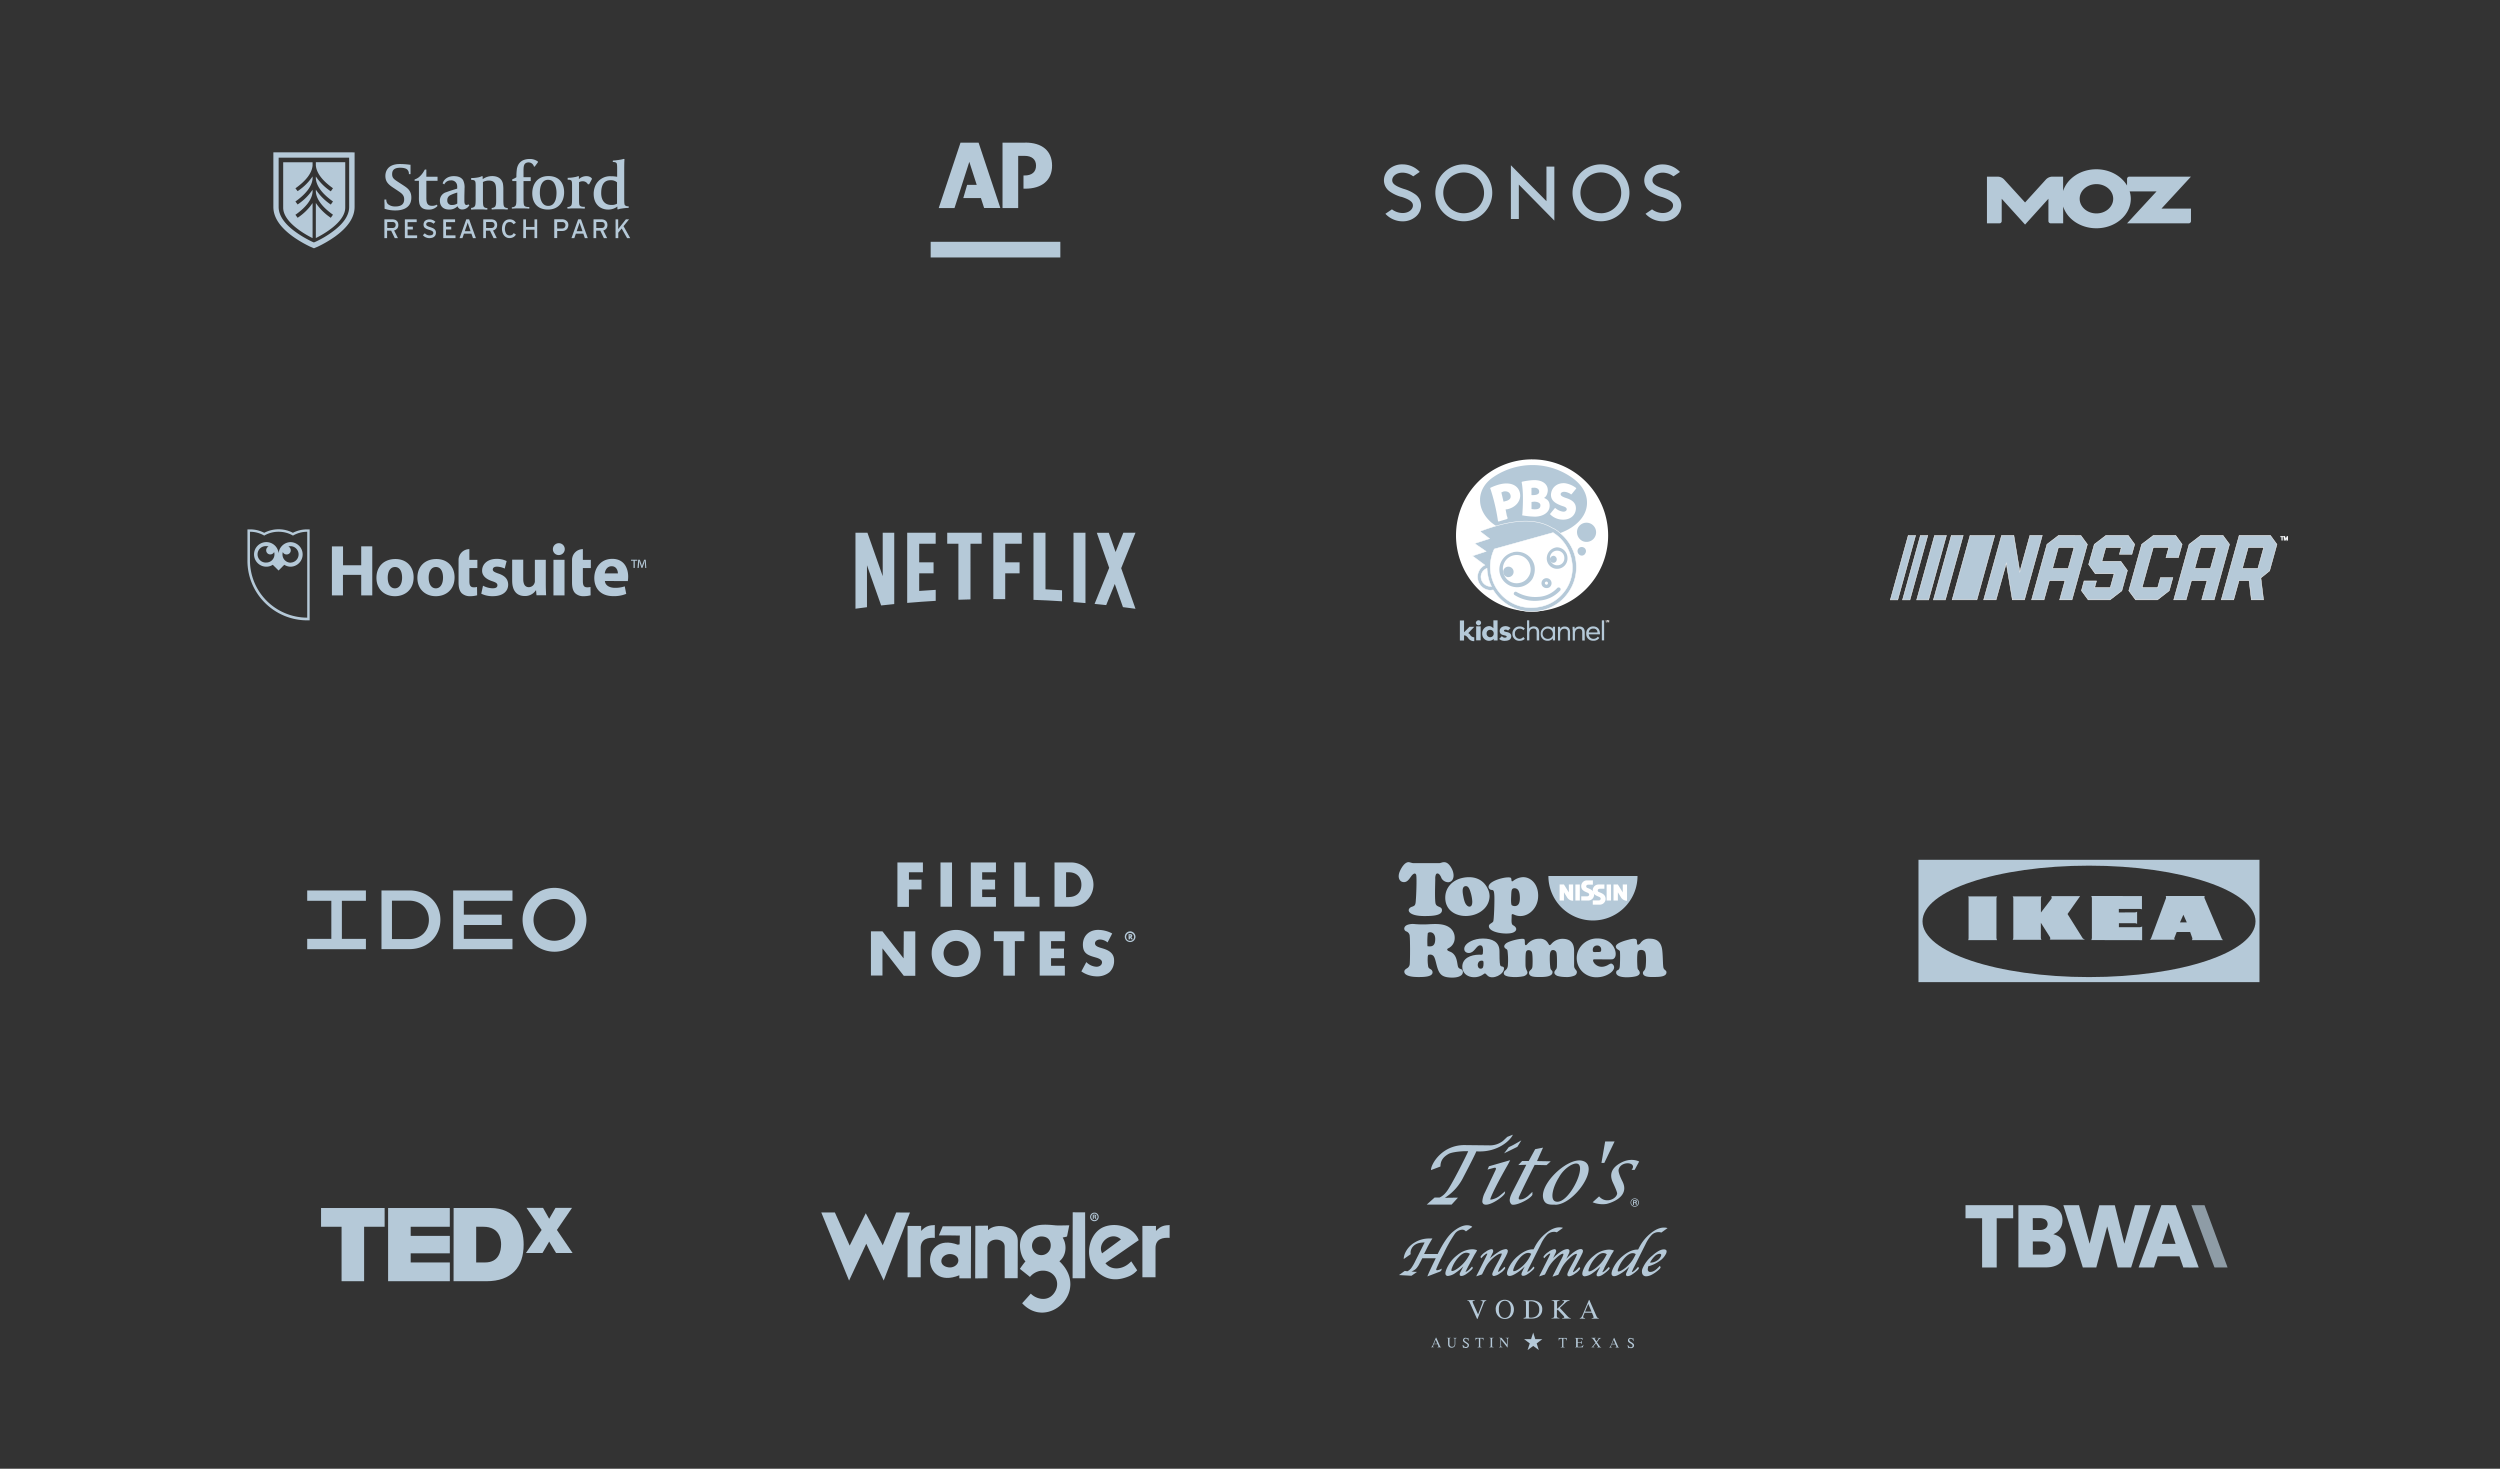 <?xml version="1.0" encoding="UTF-8"?>
<svg xmlns="http://www.w3.org/2000/svg" id="Layer_1" data-name="Layer 1" viewBox="0 0 1301.19 764.44">
  <rect x="0" y="0" width="1301.19" height="764.44" fill="#333333" stroke="none"/>
  <defs>
    <style>.cls-1,.cls-5{fill:#fff;}.cls-2,.cls-3,.cls-4,.cls-6{fill:#b5c9d8;}.cls-3{stroke:#fff;stroke-miterlimit:10;stroke-width:0.25px;}.cls-4,.cls-5{fill-rule:evenodd;}.cls-6{opacity:0.7;}</style>
  </defs>
  <title>logo-grid</title>
  <path class="cls-1" d="M797.45,239.09A39.59,39.59,0,1,0,837,278.67a39.59,39.59,0,0,0-39.58-39.58Z"></path>
  <path class="cls-2" d="M770.32,259.81c.16-4.62,2.77-8.81,7.29-11.74a36.33,36.33,0,0,1,21.36-6,35.87,35.87,0,0,1,20.23,7.28c4.46,3.48,7,7.94,6.79,12.78-.16,5.49-4,10.27-9.78,13.43h0A36.53,36.53,0,0,1,776,271.77c-3.7-3.37-5.82-7.5-5.66-12Z"></path>
  <path class="cls-2" d="M821.32,285.8a2.37,2.37,0,0,0,.81,3,2,2,0,0,0,3-.82,2.09,2.09,0,0,0-.81-3,2.23,2.23,0,0,0-3,.82Z"></path>
  <path class="cls-2" d="M823.82,281.67a5,5,0,1,0-2.66-6.64,5.2,5.2,0,0,0,2.66,6.64Z"></path>
  <path class="cls-1" d="M803.59,259.16c1.64-.82,2-3.16,2-4,0-3.16-2.67-5.28-7.13-5.28a34.16,34.16,0,0,0-6.14.82h0a.35.35,0,0,0-.33.33h0c.82,4.13.82,10.43.33,16.9h-.16a.35.35,0,0,0,.32.33,42.46,42.46,0,0,0,6.64.65c4.29-.16,7.44-2.33,7.44-5.65,0-2.18-1-3.32-3-4.13Zm-5.16-5.33c1.63,0,2.66.81,2.66,2,.17,2.18-3.64,1.85-4,1.85V254s.17-.16,1.31-.16Zm.54,11.25a7.47,7.47,0,0,1-1.85-.16v-3.64a12.19,12.19,0,0,1,1.47-.17c1.31,0,3.16.49,3.16,1.85,0,1.14-.49,2.12-2.78,2.12Z"></path>
  <path class="cls-1" d="M780.92,252a25.8,25.8,0,0,0-5.11,1.85h0c-.32.17-.16.33-.16.33a98.81,98.81,0,0,1,4,16.91h0v.16a.6.6,0,0,0,.49.16l4.29-1.3c.17,0,.17-.16.17-.33h0v-.49l-.33-.81-.65-3.32,1.14-.16c4.62-1.14,7.12-4.79,6.31-8.43-.87-4.08-5-5.76-10.12-4.57Zm2.29,8.92a1.69,1.69,0,0,1-.66.16l-1.14-4.78s.82-.33,1.14-.49c2-.33,3.32.49,3.65,2s-.49,2.61-3,3.1Z"></path>
  <path class="cls-1" d="M817.35,257c0,.17.33.33.49.33l.16-.16h0c.17-.17,0,0,2.34-2.83V254a12.57,12.57,0,0,0-5.82-2.5c-4.13-.33-7.12,2.34-7.28,6,0,3,2.17,4.62,6.3,6,3,.82,2,2.83.17,2.83a7.4,7.4,0,0,1-4.13-1.85h-.33l-2.34,2.83a.16.16,0,0,1-.16.16.6.6,0,0,0,.16.33,9.43,9.43,0,0,0,6.31,2.66c4,.16,6.79-2.17,7-5.65.16-3.65-3-4.95-5.28-5.66-1.85-.65-2.66-1.14-2.66-2s1.63-2.07,5.11-.11Z"></path>
  <path class="cls-1" d="M775.11,298.57a21.82,21.82,0,0,1,18-25.33,23,23,0,0,1,16.42,3.64A23.63,23.63,0,0,1,819,291.45a21.69,21.69,0,0,1-4,16.75A22,22,0,0,1,801,317a22.87,22.87,0,0,1-25.87-18.38Z"></path>
  <path class="cls-1" d="M815,290.42a4.58,4.58,0,0,0-4.62-4.46,4.48,4.48,0,0,0-4.46,4.62,4.54,4.54,0,1,0,9.08-.16Z"></path>
  <path class="cls-1" d="M791.31,304.34a8.18,8.18,0,0,0,6.3-9.79,8.4,8.4,0,0,0-10-6.14,8.17,8.17,0,0,0,3.65,15.93Z"></path>
  <path class="cls-2" d="M806.42,305.7a2.62,2.62,0,1,0-3.64-.66,2.77,2.77,0,0,0,1.63,1,2.94,2.94,0,0,0,2-.32ZM804.25,304a.75.75,0,0,1,.16-1.14.8.8,0,0,1,1.14.16c.17.33.17,1-.16,1.14a.94.94,0,0,1-.65.17c-.17,0-.33-.17-.49-.33Z"></path>
  <path class="cls-2" d="M810.55,306a14.39,14.39,0,0,1-9.29,4.62h-.17a19.57,19.57,0,0,1-11.74-2.5.9.9,0,0,0-1.3.33.87.87,0,0,0,.32,1.3,19.58,19.58,0,0,0,12.94,2.83,16.43,16.43,0,0,0,10.77-5.27.62.62,0,0,0,.16-.49c0-.33,0-.65-.33-.82a1.08,1.08,0,0,0-1.36,0Z"></path>
  <path class="cls-2" d="M787.5,287.48a9.17,9.17,0,0,0-6.9,10.93,9.3,9.3,0,0,0,11.09,7,9.7,9.7,0,0,0,5.82-4,10.44,10.44,0,0,0,1.14-7,9.29,9.29,0,0,0-11.15-7Zm-5,10.6a7.19,7.19,0,1,1,14-3.15,4.61,4.61,0,0,1,.16,1.47,6.46,6.46,0,0,1-1.14,3.8,6.74,6.74,0,0,1-4.46,3.16,7.07,7.07,0,0,1-8.59-5.28Z"></path>
  <path class="cls-2" d="M784.73,300.37a2.76,2.76,0,0,0,3-2.18,2.7,2.7,0,1,0-5.33-.81,2.82,2.82,0,0,0,2.34,3Z"></path>
  <path class="cls-2" d="M805.06,290.58a5.39,5.39,0,1,0,10.77-.22,5.54,5.54,0,0,0-5.49-5.49,5.83,5.83,0,0,0-5.28,5.71Zm1.69-.16a3.68,3.68,0,0,1,3.64-3.81,3.72,3.72,0,0,1,3.81,3.81,3.59,3.59,0,0,1-3.65,3.8,3.71,3.71,0,0,1-3.8-3.8Z"></path>
  <path class="cls-2" d="M808.22,292.92a1.75,1.75,0,0,0,2-1.47,1.89,1.89,0,0,0-1.47-2.17,2,2,0,0,0-2,1.46,1.86,1.86,0,0,0,1.47,2.18Z"></path>
  <path class="cls-3" d="M820.18,291.29a23.52,23.52,0,0,0-9.3-14.74h0v-.16a.84.84,0,0,1-.65-.32,9.74,9.74,0,0,0-2.34-1.31c-5.6-3.37-15.88-6.52-37.57,1.79l4.95,3.81-7.78,2.5,6,4.13-7.12,2.34,6.47,4.79a6.93,6.93,0,0,0,2.67,13.1c.65,0,1.14-.16,1.63-.16a23.47,23.47,0,0,0,24,10.92A22.74,22.74,0,0,0,816,308.85a23.06,23.06,0,0,0,4.14-17.56Zm-44.59,13.92a5.08,5.08,0,0,1-4.78-5.11,4.78,4.78,0,0,1,3.15-4.3,19,19,0,0,0,.33,3,20.11,20.11,0,0,0,2,6.47,3.64,3.64,0,0,0-.71-.05Zm38.77,2.44a20.7,20.7,0,0,1-13.59,8.27,21.28,21.28,0,0,1-23-30.18l30.61-8.53a2.48,2.48,0,0,0,.65.49A21.2,21.2,0,0,1,818,291.61a20.23,20.23,0,0,1-3.59,16Z"></path>
  <path class="cls-2" d="M768.31,326h2.34v7.29h-2.34V326Zm1.14-3.15a1.31,1.31,0,1,1,0,2.61,1.41,1.41,0,0,1-1.3-1.31,1.44,1.44,0,0,1,1.3-1.3Z"></path>
  <path class="cls-2" d="M777.44,329.67a1.85,1.85,0,1,1-3.69,0,1.76,1.76,0,0,1,1.84-1.85,1.83,1.83,0,0,1,1.85,1.85Zm2-6.79h-2.17v4h-.17a2.63,2.63,0,0,0-2.17-1,3.72,3.72,0,0,0-3.48,4,3.54,3.54,0,0,0,6,2.66h0v.82h2V322.88Z"></path>
  <path class="cls-2" d="M784.89,328.2a1.85,1.85,0,0,0-1.3-.48c-.33,0-.82.16-.82.48,0,1.15,3.81.17,3.81,3,0,1.85-1.85,2.34-3.32,2.34a4.13,4.13,0,0,1-3-1l1.47-1.46a1.69,1.69,0,0,0,1.47.81c.49,0,1-.16,1-.49,0-1.14-3.65-.16-3.65-3,0-1.63,1.47-2.5,3-2.5a3.88,3.88,0,0,1,2.67,1l-1.31,1.3Z"></path>
  <path class="cls-2" d="M792.83,328a2.12,2.12,0,0,0-1.85-.81,2.41,2.41,0,0,0-2.5,2.66,2.5,2.5,0,0,0,2.5,2.66,2.43,2.43,0,0,0,1.85-1l.82,1a3.75,3.75,0,0,1-2.67,1,3.49,3.49,0,0,1-3.8-3.64,3.62,3.62,0,0,1,3.8-3.81,3.37,3.37,0,0,1,2.67,1.15l-.82.81Z"></path>
  <path class="cls-2" d="M794.79,322.88h1.14v4.29h0a2.82,2.82,0,0,1,2.34-1.14c1.85,0,2.82,1.14,2.82,3v4.3h-1.3V329c0-1.14-.49-1.85-1.63-1.85-1.47,0-2.18,1-2.18,2.67v3.48h-1.19V322.88Z"></path>
  <path class="cls-2" d="M808.22,329.84a2.5,2.5,0,0,1-2.51,2.66,2.67,2.67,0,1,1,2.51-2.66Zm0,3.48h1.14v-7.13h-1.14v1h0a3.66,3.66,0,0,0-6.31,2.67,3.42,3.42,0,0,0,3.48,3.64,3.17,3.17,0,0,0,2.83-1.31h0v1.15Z"></path>
  <path class="cls-2" d="M810.88,327.88v-1.63H812v1.14h0a2.57,2.57,0,0,1,2.34-1.31c2,0,2.83,1.15,2.83,3v4.3H816v-4.3a1.63,1.63,0,0,0-1.63-1.84c-1.63,0-2.34,1-2.34,2.66v3.48h-1.14v-5.49Z"></path>
  <path class="cls-2" d="M818.49,327.88v-1.63h1c0,.32.16.81.16,1.14h0a2.58,2.58,0,0,1,2.34-1.31c2,0,2.83,1.15,2.83,3v4.3h-1.31v-4.3c0-1.14-.49-1.84-1.46-1.84-1.64,0-2.34,1-2.34,2.66v3.48h-1.14v-5.49Z"></path>
  <path class="cls-2" d="M826.92,329.18a2.13,2.13,0,0,1,2.34-2,1.9,1.9,0,0,1,2.17,2Zm4.67,2.18a2.67,2.67,0,0,1-2.33,1.14,2.39,2.39,0,0,1-2.34-2.34h5.82v-.32c0-2.51-1.47-3.81-3.48-3.81a3.5,3.5,0,0,0-3.65,3.81,3.45,3.45,0,0,0,3.65,3.64,3.49,3.49,0,0,0,3.15-1.47l-.82-.65Z"></path>
  <polygon class="cls-2" points="833.72 322.88 834.91 322.88 834.91 333.31 833.72 333.31 833.72 322.88"></polygon>
  <path class="cls-2" d="M767.33,331.68a2.49,2.49,0,0,1-2-1,2.52,2.52,0,0,0-1.14-1.15l3.15-3.31h-2.5L762,329.07v-6.14h-2.17v10.44H762v-2.66c1,0,1.31.48,2,1.14a3.5,3.5,0,0,0,3.32,1.85v-2Z"></path>
  <path class="cls-1" d="M835.89,323.58s0,.17.16.17a.17.17,0,0,0,.17-.17c0-.16,0-.16-.17-.16h-.16a.56.56,0,0,1-.16-.33c0-.16,0-.32.32-.32s.33.16.33.32h-.16a.16.16,0,0,0-.17-.16c-.16,0-.16,0-.16.16v.17h.33c.16,0,.16.16.16.32,0,.33-.16.33-.33.33a.32.32,0,0,1-.32-.33Z"></path>
  <polygon class="cls-1" points="837.52 323.91 837.36 323.91 837.36 322.88 837.36 322.88 837.19 323.91 836.87 323.91 836.71 322.88 836.71 322.88 836.71 323.91 836.54 323.91 836.54 322.71 836.87 322.71 837.03 323.58 837.03 323.58 837.19 322.71 837.52 322.71 837.52 323.91"></polygon>
  <path class="cls-2" d="M790.52,96.06V114h-4.14V86l18.51,18.7v-18H809v28.13Zm42.87-10.51a14.81,14.81,0,1,0,14.69,14.8A14.76,14.76,0,0,0,833.39,85.55Zm0,25.41a10.61,10.61,0,1,1,10.41-10.61A10.52,10.52,0,0,1,833.39,111ZM762,85.55a14.81,14.81,0,1,0,14.68,14.8A14.76,14.76,0,0,0,762,85.55ZM762,111a10.61,10.61,0,1,1,10.41-10.61A10.52,10.52,0,0,1,762,111Zm-32.69-8.52h0a19.51,19.51,0,0,1-6-2.83,7.1,7.1,0,0,1-3-5.81A7.79,7.79,0,0,1,723,88,10.44,10.44,0,0,1,730,85.55a12.21,12.21,0,0,1,8.95,3.92l-3.4,2.32A9.51,9.51,0,0,0,730,89.86c-3.37,0-5.38,2-5.38,3.93,0,1.34.73,2.82,6,4.53h0a19.63,19.63,0,0,1,6,2.83,7.1,7.1,0,0,1,3,5.81,7.76,7.76,0,0,1-2.75,5.82A10.37,10.37,0,0,1,730,115.2a12.2,12.2,0,0,1-8.94-3.93l3.41-2.31a9.51,9.51,0,0,0,5.53,1.92c3.38,0,5.39-2,5.39-3.92,0-1.35-.72-2.83-6-4.52Zm135.49,0h0a19.51,19.51,0,0,1-6-2.83,7.1,7.1,0,0,1-3-5.81A7.79,7.79,0,0,1,858.52,88a10.44,10.44,0,0,1,6.92-2.42,12.21,12.21,0,0,1,8.94,3.92L871,91.79a9.44,9.44,0,0,0-5.54-1.93c-3.37,0-5.39,2-5.39,3.93,0,1.34.73,2.82,6,4.53h0a19.4,19.4,0,0,1,6,2.83,7.11,7.11,0,0,1,3,5.81,7.79,7.79,0,0,1-2.75,5.82,10.44,10.44,0,0,1-6.93,2.42,12.17,12.17,0,0,1-8.94-3.93l3.4-2.31a9.58,9.58,0,0,0,5.54,1.92c3.38,0,5.39-2,5.39-3.92,0-1.35-.71-2.83-6-4.52Z"></path>
  <g id="PORTFOLIO">
    <g id="Artboard">
      <g id="StanfordResearchPark-Logo">
        <g id="Group-3">
          <path id="Fill-1" class="cls-2" d="M181.73,84v23.72c0,4.42-3,8.84-9,13.13a49.48,49.48,0,0,1-8.54,5l-.81.34-.81-.34a56,56,0,0,1-8.54-5c-6-4.29-9-8.71-9-13.13V82.07h36.68Zm-1.95-4.72h-37.5v28.44c0,5.35,3.4,10.5,10.16,15.39a59.94,59.94,0,0,0,9,5.27l.81.34,1.15.51,2-.85a59.94,59.94,0,0,0,9-5.27c6.71-4.85,10.16-10,10.16-15.39V79.31Z"></path>
        </g>
        <path id="Fill-4" class="cls-2" d="M147.39,84.41v23.68c0,7.65,11.77,14.11,15.3,15.85V105.67a27.56,27.56,0,0,1-7.36,7.39l-.42.3-1.15-1.57a3,3,0,0,1,.43-.3c5.31-3.87,8.16-7.74,8.5-11.56V98.74a27.56,27.56,0,0,1-7.36,7.39c-.12.09-.29.22-.42.3l-1.15-1.57a3,3,0,0,1,.43-.3c5.31-3.87,8.16-7.74,8.5-11.56V91.81a27.42,27.42,0,0,1-7.36,7.39c-.12.09-.29.22-.42.3L153.76,98c.13-.08.26-.21.43-.3,5.31-3.86,8.16-7.73,8.5-11.56v-1.7h-15.3"></path>
        <path id="Fill-5" class="cls-2" d="M164.39,86.11c.34,3.83,3.19,7.7,8.5,11.56a2.83,2.83,0,0,0,.42.3l-1.14,1.62c-.13-.09-.3-.22-.43-.3a28,28,0,0,1-7.35-7.44V93c.34,3.83,3.19,7.69,8.5,11.56a3.82,3.82,0,0,0,.42.3l-1.14,1.62c-.13-.09-.3-.22-.43-.3a28.27,28.27,0,0,1-7.35-7.48v1.19c.34,3.82,3.19,7.69,8.5,11.56.13.08.25.21.42.3l-1.14,1.61c-.13-.08-.3-.21-.43-.3a28,28,0,0,1-7.35-7.43v18.27h0c3.53-1.74,15.3-8.16,15.3-15.85V84.41h-15.3v1.7"></path>
        <path id="Fill-6" class="cls-2" d="M238,105.92a4.63,4.63,0,0,1-2.68.77,2.23,2.23,0,0,1-2.51-2.43,2.78,2.78,0,0,1,1.49-2.63,21.08,21.08,0,0,1,3.7-1.41Zm6.12,1.23.17-.21-.55-.64-.3.22a.76.76,0,0,1-.55.17c-1,0-1.19-.94-1.19-2.09,0-.47,0-1.23,0-2.12,0-1.32.08-2.94.08-4.34a8.39,8.39,0,0,0-.76-4.38c-.94-1.44-2.51-2.08-4.85-2.08-3.61,0-5.31,2.21-5.69,3.53l-.09.25.85.51.17-.34a3.71,3.71,0,0,1,3.23-1.74,3,3,0,0,1,3.11,1.91,4.66,4.66,0,0,1,.21,1.87v.51c-2.08.64-2.72.77-5.74,1.87a4.5,4.5,0,0,0-3.27,4.51c0,1.06.34,4.51,4.93,4.51a5.84,5.84,0,0,0,4.25-1.75,2.44,2.44,0,0,0,2.59,1.7,4.16,4.16,0,0,0,3.36-1.87Z"></path>
        <path id="Fill-7" class="cls-2" d="M205.75,107.45a5.71,5.71,0,0,1-3.91-1.27,3.3,3.3,0,0,1-.77-2v-.34h-1l0,.85c0,.51.08,1.15.08,2.76v1.19l.26.09a17.11,17.11,0,0,0,5.56.8c2.43,0,8.12-.63,8.12-6.71,0-3.57-2-4.93-4.21-6.38l-2.55-1.66c-2.21-1.44-3.23-2.12-3.23-4.12,0-1.44.43-3.36,4.17-3.36,1.57,0,3.1.3,3.74,1a2.88,2.88,0,0,1,.81,2l0,.34h.85l0-.51c0-.72,0-1.4,0-2.17,0-1,0-1.91,0-1.91v-.3l-.3,0a37.83,37.83,0,0,0-5.23-.38c-7.05,0-7.56,4.72-7.56,6.16,0,2.93,1.4,4.42,4.21,6.25l2,1.32.3.21c1.91,1.27,3.27,2.21,3.27,4.42,0,2.55-1.53,3.74-4.71,3.74"></path>
        <path id="Fill-8" class="cls-2" d="M221.9,88.24h-.77l-.38.63a11.21,11.21,0,0,1-2.8,3.41A7.35,7.35,0,0,1,216,93.34l-.21.08v.68h2.25v1.19c0,2.51,0,4.68,0,7.36a14.83,14.83,0,0,0,.26,3.44c.63,2.08,2.12,3,4.76,3a5.89,5.89,0,0,0,4.5-1.74l.13-.17-.3-.68-.34.17a5.2,5.2,0,0,1-2.08.46c-2.55,0-3.06-1.48-3.06-4.12V94.1h5.82V92H221.9V88.24"></path>
        <path id="Fill-9" class="cls-2" d="M264.28,109.07v-.81l-.34,0a2.44,2.44,0,0,1-1.32-.47c-.51-.51-.64-1.28-.64-4.08v-5a17.31,17.31,0,0,0-.21-3.06c-.55-2.59-2.55-4-5.61-4a8.43,8.43,0,0,0-4.93,1.61V91.85l-.34-.21-.17.08a6.44,6.44,0,0,1-1.79.6,19,19,0,0,1-3.06.34h-.25l-.38,0v1l.34,0h.12c.43,0,1.19.08,1.53.59s.34,1.36.34,3.44v4.85c0,2.89,0,4.34-.55,4.93a2.57,2.57,0,0,1-1.49.72h-.34v.9l.39,0c1.53-.12,2.67-.12,3.91-.12,1.06,0,2.08,0,3.27.12l.89,0v-.81l-.34,0a2.44,2.44,0,0,1-1.32-.47c-.51-.51-.63-1.28-.63-4.08V94.74A6.33,6.33,0,0,1,254.5,94c2.21,0,3.36,1,3.61,3.23.13,1.32.13,2.63.13,3.87,0,1,0,2.29,0,2.93v.59c0,1.11-.09,2.43-.64,3a2.68,2.68,0,0,1-1.4.6l-.3,0v.81l.38,0c1.53-.12,2.6-.12,3.87-.12,1.11,0,2.17,0,3.36.12l.81,0"></path>
        <path id="Fill-10" class="cls-2" d="M275.5,108.64v-.89h-.34c-.43,0-1.83,0-2.3-.77-.29-.42-.38-1.48-.38-3.65v-9.1h3.74v-2h-3.74V89c0-2.08.13-3.14.85-3.87a2.56,2.56,0,0,1,1.7-.59,2.85,2.85,0,0,1,2.81,1.95l.08.22h.39l1.7-2.3-.05-.34-.12-.08a6.83,6.83,0,0,0-4.09-1.24c-3.78,0-6.07,1.75-6.71,5.1a27,27,0,0,0-.26,4.38,7.87,7.87,0,0,1-1.95,1l-.21.09v.93h2.16v8.16c0,2.81,0,4.21-.55,4.77a2.17,2.17,0,0,1-1.49.68l-.34,0v.72l.39,0c1.48-.13,2.89-.13,4.16-.13,1,0,2.38,0,4.21.13l.34,0"></path>
        <path id="Fill-11" class="cls-2" d="M287.66,106.39a3.49,3.49,0,0,1-2.38.76c-4.08,0-4.3-5.61-4.3-6.71,0-2.94.68-5,2-6.08a3.49,3.49,0,0,1,2.38-.77c4.08,0,4.29,5.61,4.29,6.72C289.65,103.2,289,105.24,287.66,106.39Zm5.95-6.25c0-5.31-3-8.5-8.12-8.5-6.25,0-8.46,4.8-8.46,8.92,0,5.32,3,8.51,8.12,8.51,6.25,0,8.46-4.81,8.46-8.93Z"></path>
        <path id="Fill-12" class="cls-2" d="M305.17,91.68a5.56,5.56,0,0,0-3.87,1.57V91.81l-.3-.17-.17.08a8.18,8.18,0,0,1-1.78.47,17.22,17.22,0,0,1-3,.34h-.59v1l.34,0h.12c.39,0,1.15.09,1.49.56s.34,1.31.34,3.4v4.76c0,2.84,0,4.21-.55,4.8a2.17,2.17,0,0,1-1.49.68h-.38v.85l.38,0c1.49-.13,2.89-.13,4.12-.13,1,0,2.34,0,4.17.13l.38,0v-.93H304c-.42,0-1.83,0-2.29-.77-.3-.42-.34-1.49-.34-3.66V94.87a3.26,3.26,0,0,1,1.82-.51,2.88,2.88,0,0,1,2.68,1.36l.09.17h.68l1.4-2.59v-.51l-.13-.09a3.59,3.59,0,0,0-2.76-1"></path>
        <path id="Fill-13" class="cls-2" d="M321.15,106a5.32,5.32,0,0,1-2.68.68h-.17c-4.88,0-5.39-4.3-5.39-6.13,0-4.54,1.61-6.75,4.88-6.75a4.81,4.81,0,0,1,3.36,1.1Zm.09,2.89.46.12.17-.08a8.16,8.16,0,0,1,1.7-.38,22.45,22.45,0,0,1,3.28-.34h.34v-.85h-.47a2.2,2.2,0,0,1-1.49-.6c-.3-.38-.34-1.66-.34-3.7V89.51c0-2.21,0-5.1.13-6.5v-.17l-.26-.13-.17,0a14.15,14.15,0,0,1-1.65.39c-1.58.29-3.53.46-3.62.46H319l-.08.77.34,0h.13c.38,0,1.14.09,1.48.55s.34,1.53.34,3.62v3.53a15.8,15.8,0,0,0-3.27-.3,8.43,8.43,0,0,0-8,4.72A10.75,10.75,0,0,0,309,101c0,4.89,3,8.08,7.61,8.08a7.94,7.94,0,0,0,4.72-1.58v1.41Z"></path>
        <path id="Fill-14" class="cls-2" d="M205.45,118.29a1.73,1.73,0,0,1-1.15.38h-2.76v-3.14h2.76a1.63,1.63,0,0,1,1.19.42,1.51,1.51,0,0,1,.43,1.19A1.63,1.63,0,0,1,205.45,118.29Zm1.32.68a3,3,0,0,0,.55-1.91,3.17,3.17,0,0,0-.26-1.32,2.06,2.06,0,0,0-.68-.89,2,2,0,0,0-1-.51,3.65,3.65,0,0,0-1.19-.17h-4.13v9.77h1.41v-3.87h2.12l1.87,3.87h1.66l-2-4a2.69,2.69,0,0,0,1.58-1Z"></path>
        <polyline id="Fill-15" class="cls-2" points="212.16 119.44 214.88 119.44 214.88 117.99 212.16 117.99 212.16 115.61 216.88 115.61 216.88 114.17 210.72 114.17 210.72 123.94 217.1 123.94 217.1 122.5 212.16 122.5 212.16 119.44"></polyline>
        <path id="Fill-16" class="cls-2" d="M226.06,119.22a3.87,3.87,0,0,0-.93-.55c-.38-.17-.81-.3-1.23-.47a9.34,9.34,0,0,1-1-.34,3.42,3.42,0,0,1-.64-.34,1.18,1.18,0,0,1-.34-.38,1.67,1.67,0,0,1-.09-.42,1,1,0,0,1,.39-.81,1.56,1.56,0,0,1,1.19-.34,2.81,2.81,0,0,1,2.21.89l1-1a4.52,4.52,0,0,0-1.36-.93,4.19,4.19,0,0,0-1.7-.34,3.85,3.85,0,0,0-1.23.17,2.85,2.85,0,0,0-1,.51,1.78,1.78,0,0,0-.63.85,2.35,2.35,0,0,0-.26,1.1,2.56,2.56,0,0,0,.17,1.06,1.63,1.63,0,0,0,.55.73,4.9,4.9,0,0,0,.9.55c.38.17.8.3,1.31.47a6.44,6.44,0,0,1,1,.34,3.42,3.42,0,0,1,.64.34,1.37,1.37,0,0,1,.38.38.83.83,0,0,1,.13.47c0,.93-.64,1.36-2,1.36a2.86,2.86,0,0,1-1.31-.3,3.5,3.5,0,0,1-1.11-.81l-1,1a4.08,4.08,0,0,0,1.45,1.11,4.54,4.54,0,0,0,1.87.42,5.79,5.79,0,0,0,1.57-.21,2.54,2.54,0,0,0,1.06-.6,2.14,2.14,0,0,0,.64-.89,3.18,3.18,0,0,0,.21-1.15,2.6,2.6,0,0,0-.21-1.06,2.12,2.12,0,0,0-.6-.77"></path>
        <polyline id="Fill-17" class="cls-2" points="232.14 119.44 234.86 119.44 234.86 117.99 232.14 117.99 232.14 115.61 236.86 115.61 236.86 114.17 230.7 114.17 230.7 123.94 237.07 123.94 237.07 122.5 232.14 122.5 232.14 119.44"></polyline>
        <path id="Fill-18" class="cls-2" d="M241.92,120.29l.76-2.21c.09-.17.13-.39.22-.6s.12-.42.21-.64a3.28,3.28,0,0,0,.17-.59,2,2,0,0,1,.13-.43,3,3,0,0,1,.12.43,5.61,5.61,0,0,0,.22.59c.08.22.12.43.21.64s.13.43.21.6l.77,2.25h-3Zm.76-6.12-3.48,9.77h1.49l.8-2.33h3.87l.81,2.33h1.53l-3.53-9.77Z"></path>
        <path id="Fill-19" class="cls-2" d="M256.88,118.29a1.73,1.73,0,0,1-1.15.38H253v-3.14h2.76a1.61,1.61,0,0,1,1.19.42,1.51,1.51,0,0,1,.43,1.19A1.59,1.59,0,0,1,256.88,118.29Zm1.32.68a3,3,0,0,0,.55-1.91,3.17,3.17,0,0,0-.25-1.32,2.14,2.14,0,0,0-.68-.89,2.11,2.11,0,0,0-1-.51,3.61,3.61,0,0,0-1.19-.17h-4.12v9.77h1.4v-3.87h2.12l1.87,3.87h1.66l-1.95-4a2.63,2.63,0,0,0,1.57-1Z"></path>
        <path id="Fill-20" class="cls-2" d="M266.53,122.24a2.14,2.14,0,0,1-1.23.3,2.11,2.11,0,0,1-1.87-.93,5.42,5.42,0,0,1,0-5.11,2.11,2.11,0,0,1,1.87-.93,1.88,1.88,0,0,1,1.15.3,2.54,2.54,0,0,1,.8.85l1.24-.77a3.54,3.54,0,0,0-1.28-1.32,3.88,3.88,0,0,0-1.95-.46,4.14,4.14,0,0,0-1.66.34,3.88,3.88,0,0,0-1.23,1,5,5,0,0,0-.81,1.53,7.17,7.17,0,0,0-.3,2,6.25,6.25,0,0,0,.3,2,4.3,4.3,0,0,0,.81,1.53,3.88,3.88,0,0,0,1.23,1,3.36,3.36,0,0,0,1.66.34,3.94,3.94,0,0,0,1.91-.47,3.69,3.69,0,0,0,1.36-1.36l-1.19-.76a2.49,2.49,0,0,1-.81.93"></path>
        <polyline id="Fill-21" class="cls-2" points="278.18 118.12 273.76 118.12 273.76 114.17 272.35 114.17 272.35 123.94 273.76 123.94 273.76 119.56 278.18 119.56 278.18 123.94 279.58 123.94 279.58 114.17 278.18 114.17 278.18 118.12"></polyline>
        <path id="Fill-22" class="cls-2" d="M293.82,118.46a1.63,1.63,0,0,1-1.23.47H290v-3.36h2.6a1.54,1.54,0,0,1,1.7,1.66A1.87,1.87,0,0,1,293.82,118.46Zm1-3.53a2.79,2.79,0,0,0-1-.59,3.88,3.88,0,0,0-1.23-.22h-4.12v9.78H290v-3.66h2.55a4.45,4.45,0,0,0,1.32-.21,3.24,3.24,0,0,0,1-.59,2.74,2.74,0,0,0,.68-1,3.17,3.17,0,0,0,.26-1.32,3.2,3.2,0,0,0-.26-1.32,3.46,3.46,0,0,0-.68-.89Z"></path>
        <path id="Fill-23" class="cls-2" d="M300.15,120.29l.77-2.21c.08-.17.13-.39.21-.6s.13-.42.21-.64a2.62,2.62,0,0,0,.17-.59c.05-.17.09-.34.13-.43a2.86,2.86,0,0,1,.13.43,5.37,5.37,0,0,0,.21.59c.09.22.13.43.21.64s.13.43.22.6l.76,2.25h-3Zm.77-6.12-3.49,9.77h1.49l.81-2.33h3.87l.8,2.33h1.53l-3.52-9.77Z"></path>
        <path id="Fill-24" class="cls-2" d="M314.27,118.29a1.73,1.73,0,0,1-1.15.38h-2.76v-3.14h2.76a1.63,1.63,0,0,1,1.19.42,1.51,1.51,0,0,1,.42,1.19A1.62,1.62,0,0,1,314.27,118.29Zm1.31.68a2.9,2.9,0,0,0,.56-1.91,3.17,3.17,0,0,0-.26-1.32,2.56,2.56,0,0,0-1.66-1.4,3.57,3.57,0,0,0-1.19-.17h-4.12v9.77h1.4v-3.87h2.13l1.87,3.87H316l-2-4a2.63,2.63,0,0,0,1.57-1Z"></path>
        <path id="Fill-25" class="cls-2" d="M324.55,117.69l2.85-3.52h-1.66l-2.85,3.61a3.27,3.27,0,0,0-.29.38c-.13.13-.22.3-.34.43a3.76,3.76,0,0,0-.3.38,2.44,2.44,0,0,0-.21.3v-5.1h-1.36v9.77h1.4v-2.8l1.78-2.21,2.81,5H328l-3.49-6.25"></path>
      </g>
    </g>
  </g>
  <path class="cls-2" d="M569.67,314.31c2,.19,4.06.41,6.08.63l4.47-11L584.47,316c2.18.28,4.35.56,6.53.86l-7.45-21.13L591,277.29h-6.31l-.06.09-4,9.93-3.53-10h-6.23l6.43,18.24-7.6,18.78Zm-4.71-.43V277.29h-6.23v36.07c2.08.16,4.16.34,6.23.52m-46.77-2.05c1.68,0,3.36,0,5,0V298.42h7.48v-5.73h-7.48V283h8.62v-5.73H517v34.54h1.22m-19.33.35c2.07-.07,4.15-.14,6.23-.19V283h5.82v-5.73H493V283h5.82v29.16ZM451.24,316v-21.8l7.37,20.92q3.4-.39,6.82-.72V277.29h-6v22.58l-7.95-22.58h-6.23v39.53h0l5.94-.78M487,283v-5.73H472.17v36.53c4.94-.43,9.9-.79,14.85-1.08V307c-2.87.16-5.74.36-8.6.57v-9.16h7.48v-5.73h-7.48V283Zm57.15,23.71V277.29h-6.25V312.2q7.46.27,14.86.76v-5.74c-2.86-.19-5.74-.35-8.61-.49"></path>
  <path class="cls-2" d="M484.39,125.86V134h67.49v-8.16Zm15.53-51.61-11.34,34.06h8.21l7.71-24.08,3.86,12h-5l-2,6.87h9.19l1.66,5.17h8.45L509.33,74.25Zm33.66,0H521.79v34.06h8.15V81.12h3.29c3.81,0,6,1.82,6,5.11s-2.17,5.11-6,5.11h-.53v6.87h.88c8.8,0,14-4.43,14-12,0-7.7-5.17-12-14-12Z"></path>
  <g id="logo-horizontal-white">
    <path class="cls-2" d="M178.54,284.37v9.85H188v-9.85h5.76V309.9H188V299.21h-9.5V309.9h-5.75V284.37Zm27,21.85c-2.43,0-3.74-2.38-3.74-5.53,0-2.79,1.07-5.57,3.8-5.57s3.68,2.78,3.68,5.52c0,3.32-1.42,5.58-3.74,5.58Zm0,4.09c4.93,0,9.74-3.09,9.74-9.85,0-5.64-3.8-9.5-9.44-9.5-6,0-9.91,3.86-9.91,9.79s4.15,9.56,9.61,9.56Zm21.31-4.09c-2.43,0-3.74-2.38-3.74-5.53,0-2.79,1.07-5.57,3.8-5.57s3.68,2.78,3.68,5.52c0,3.32-1.42,5.58-3.74,5.58Zm0,4.09c4.93,0,9.74-3.09,9.74-9.85,0-5.64-3.8-9.5-9.44-9.5-6,0-9.91,3.86-9.91,9.79s4.15,9.56,9.61,9.56Zm11.82-14.72v7.6c0,2.61.53,4.39,1.6,5.52a6.11,6.11,0,0,0,4.33,1.6,14,14,0,0,0,3.74-.47l-.06-4.34a6.55,6.55,0,0,1-1.72.18c-1.72,0-2.26-1-2.26-3.26v-6.77h4.16v-4.27h-4.16v-3.57h0v-2a5.63,5.63,0,0,0-5.63,5.63h0Zm59.06,0v7.6c0,2.61.53,4.39,1.6,5.52a6.11,6.11,0,0,0,4.33,1.6,13.93,13.93,0,0,0,3.74-.47l-.06-4.34a6.55,6.55,0,0,1-1.72.18c-1.72,0-2.25-1-2.25-3.26v-6.77h4.15v-4.27h-4.15v-3.57h0v-2a5.63,5.63,0,0,0-5.64,5.63h0ZM250.49,309a13,13,0,0,0,6,1.3c5.29,0,8-2.55,8-6.05-.06-2.67-1.49-4.51-5-5.7-2.25-.77-3-1.25-3-2.14s.77-1.48,2.2-1.48a10,10,0,0,1,4,1l1-3.92a11.63,11.63,0,0,0-5.22-1.13c-4.57,0-7.54,2.61-7.54,6.11-.06,2.14,1.43,4.28,5.29,5.52,2.13.72,2.67,1.19,2.67,2.14s-.72,1.55-2.5,1.55a11.23,11.23,0,0,1-5-1.37Zm33.65-17.63h-5.75v11a2.7,2.7,0,0,1-.24,1.24,3.15,3.15,0,0,1-2.91,2c-2,0-2.91-1.6-2.91-4.33v-10h-5.76v10.86c0,5.76,2.73,8.07,6.53,8.07a6.66,6.66,0,0,0,5.82-3H279l.24,2.62h5c-.06-1.55-.17-3.51-.17-5.94V291.38Zm3.92,18.52h5.76V291.38h-5.76Zm2.91-21a3.09,3.09,0,1,0-3.2-3.08,3,3,0,0,0,3.2,3.08Zm23.8,9.56c.18-1.54,1.13-3.74,3.62-3.74s3.21,2.37,3.21,3.74Zm12,4a17.41,17.41,0,0,0,.18-2.32c0-4.57-2.25-9.26-8.25-9.26-6.41,0-9.38,5.22-9.38,9.91,0,5.82,3.62,9.5,9.92,9.5a16.91,16.91,0,0,0,6.7-1.19l-.77-3.91a15.19,15.19,0,0,1-5.1.77c-2.67,0-5.05-1.13-5.23-3.56Z"></path>
    <path class="cls-2" d="M331.69,291.32v.53h-1.3v3.74h-.66v-3.74h-1.3v-.53Zm4.16,4.33-.18-2.61v-1.19h-.06l-.36,1.25-.89,2.49h-.47L333,293a6.9,6.9,0,0,1-.3-1.19h-.06V293l-.18,2.61h-.65l.36-4.27H333l.83,2.31c.12.3.18.65.3,1.07h0a9.93,9.93,0,0,1,.29-1.07l.83-2.31h.83l.3,4.27Z"></path>
    <path class="cls-2" d="M145,276.77h0a14.62,14.62,0,0,1,7.48,2,14.77,14.77,0,0,1,7.36-2h.06v44.7a29.82,29.82,0,0,1-29.8-29.8v-14.9h.06a14.63,14.63,0,0,1,7.36,2,14.59,14.59,0,0,1,7.48-2m0-1.3h0a16.35,16.35,0,0,0-7.48,1.84,15.83,15.83,0,0,0-7.36-1.78h-1.37v16.2a30.8,30.8,0,0,0,9.08,22,31.12,31.12,0,0,0,22,9.15h1.3V275.53h-1.36a15.8,15.8,0,0,0-7.36,1.78,16,16,0,0,0-7.42-1.84Z"></path>
    <path class="cls-2" d="M151.36,282.17A6.38,6.38,0,0,0,145,288v0a6.4,6.4,0,1,0-6.41,6.95,6,6,0,0,0,3.38-1l3,3,3-3a6.1,6.1,0,0,0,3.38,1,6.39,6.39,0,0,0,.06-12.77ZM138.54,292.8a4.28,4.28,0,1,1,0-8.55,4.13,4.13,0,0,1,1.24.18,2.19,2.19,0,0,0-1.24,2,2.13,2.13,0,0,0,2.13,2.14,2.19,2.19,0,0,0,2-1.25,4.5,4.5,0,0,1,.18,1.25A4.26,4.26,0,0,1,138.54,292.8Zm12.76.06a4.25,4.25,0,0,1-4.27-4.27,4.2,4.2,0,0,1,.17-1.25,2.1,2.1,0,0,0,2,1.25,2.13,2.13,0,0,0,2.14-2.14,2.2,2.2,0,0,0-1.25-2,4.5,4.5,0,0,1,1.25-.18,4.28,4.28,0,0,1,0,8.55Z"></path>
  </g>
  <path class="cls-3" d="M1187.62,281.2v-1.74H1187v-.24h1.57v.24h-.66v1.74Z"></path>
  <path class="cls-3" d="M1188.8,281.2v-2h.39l.47,1.41.08.29c0-.07.06-.18.11-.32l.48-1.38h.36v2h-.25v-1.65l-.58,1.65h-.24l-.57-1.69v1.69Z"></path>
  <polygon class="cls-3" points="1096.11 278.67 1090.04 283.31 1087.1 293.76 1090.51 298.58 1100.35 298.58 1098.35 305.81 1090.22 305.81 1091.17 302.37 1084.71 302.37 1083.34 307.41 1086.84 312.18 1098.26 312.18 1104.36 307.48 1107.26 296.92 1103.83 292.15 1094 292.15 1095.98 285.01 1104.07 285.01 1103.11 288.49 1109.59 288.49 1111.05 283.31 1107.68 278.67 1096.11 278.67"></polygon>
  <polygon class="cls-3" points="1120.79 278.67 1114.69 283.31 1107.99 307.44 1111.51 312.18 1122.93 312.18 1129.04 307.44 1130.92 300.63 1124.46 300.63 1123.03 305.81 1114.91 305.81 1120.71 284.97 1128.8 284.97 1127.34 290.23 1133.79 290.23 1135.74 283.31 1132.4 278.67 1120.79 278.67"></polygon>
  <path class="cls-3" d="M1170.1,285h8.09l-3,10.83h-8.07Zm-4.67-6.3-9.31,33.51h6.45l2.78-10h5.25l1.2,10h6.32l-1.39-11.42,4.55-3.68,3.82-13.77-3.39-4.64Z"></path>
  <polygon class="cls-3" points="1056.5 278.67 1051.26 297.59 1048.15 278.67 1041.76 278.67 1032.45 312.18 1038.91 312.18 1044.23 293.19 1047.39 312.18 1053.69 312.18 1062.96 278.67 1056.5 278.67"></polygon>
  <path class="cls-3" d="M1071.32,285h8.14l-3,10.83h-8.13Zm.08-6.3-6,4.6-8,28.91h6.46l2.78-10h8.13l-2.78,10h6.43l8-28.87-3.39-4.64Z"></path>
  <path class="cls-3" d="M1145.35,285h8.13l-3,10.83h-8.13Zm.07-6.3-6.05,4.63-8,28.88h6.45l2.77-10h8.14l-2.79,10h6.47l8-28.91-3.39-4.6Z"></path>
  <polygon class="cls-3" points="1025.36 278.68 1016.05 312.19 1028.93 312.19 1038.21 278.68 1025.36 278.68"></polygon>
  <polygon class="cls-3" points="1006.89 278.69 997.57 312.23 1003.79 312.23 1013.07 278.69 1006.89 278.69"></polygon>
  <polygon class="cls-3" points="1015.61 278.69 1006.29 312.23 1012.51 312.23 1021.8 278.69 1015.61 278.69"></polygon>
  <polygon class="cls-3" points="993.19 278.69 983.87 312.23 987.73 312.23 997.02 278.69 993.19 278.69"></polygon>
  <polygon class="cls-3" points="999.53 278.69 990.22 312.23 994.08 312.23 1003.36 278.69 999.53 278.69"></polygon>
  <path class="cls-2" d="M1125,108.57l15.34-16.63h-32.12a1.18,1.18,0,0,0-1.14,1.13v3.5c-2.95-5-9-8.47-16-8.47-8.27,0-15.22,4.81-17.28,11.34v-7.5h-5.6a4.72,4.72,0,0,0-3.36,1.5L1054,105.38l-10.88-11.94a4.72,4.72,0,0,0-3.35-1.5h-5.61v24.31h6.55a1.19,1.19,0,0,0,1.13-1.16V103.45L1054,116.89l12.15-13.44v11.64a1.22,1.22,0,0,0,1.16,1.16h6.52v-8.78c2.06,6.53,9,11.34,17.28,11.34,9.9,0,17.92-6.87,17.92-15.36a13.21,13.21,0,0,0-.59-3.83h14l-15.36,16.63h32.13a1.19,1.19,0,0,0,1.14-1.13v-6.55Zm-33.86,2.51c-4.82,0-8.72-3.41-8.72-7.63s3.9-7.62,8.72-7.62,8.73,3.41,8.73,7.62S1096,111.08,1091.18,111.08Z"></path>
  <path class="cls-2" d="M213.46,463.45H198.55V494h14.66c9.48-.1,16-6.76,16-15.33S222.8,463.7,213.46,463.45Zm-.25,25.32H204v-20h9.28c6,.15,9.95,4.36,9.95,10S219.26,488.67,213.21,488.77Zm-22.76-19.94v-5.38H159.89v5.38h12.56v19.84H159.89v5.38h30.56v-5.38H177.94V468.83Zm76.28,0v-5.38H235.87v30.6h30.86v-5.38H241.41v-7.23h19.73v-5.38H241.41v-7.23Zm21.69-6.72a16.62,16.62,0,1,0,16.81,16.62A16.73,16.73,0,0,0,288.42,462.11Zm0,27.54a10.87,10.87,0,1,1,11-10.87,11,11,0,0,1-11,10.87Z"></path>
  <path class="cls-2" d="M467.08,472h6v-9.06h6.55v-5.11h-6.55V454h7.27v-5.12H467.08Zm3.22,26.81h0l-11-14.08h-6v23h6V493.7h.09l11,14.17h6V484.73h-6l-.09,14.08Zm48.07-31.92h-7.18v-3.95h6.73v-5.11h-6.73V454h7.18v-5.12H505.28v23.05h13.09Zm-22.87-18h-6v23.05h6ZM497.65,484c-6.63,0-12.73,4.93-12.73,11.83a12.3,12.3,0,0,0,12.73,12.74c7.45,0,12.74-5.3,12.74-12.74C510.48,488.86,504.29,484,497.65,484Zm0,18.74a6.61,6.61,0,0,1-6.54-6.91,6.56,6.56,0,0,1,13.09,0A6.62,6.62,0,0,1,497.65,502.76ZM589.3,487c0-.53-.36-.8-.9-.8h-1v2.69h.72v-1h0l.63,1h.89l-.8-1.08A1,1,0,0,0,589.3,487Zm-1.26.36h0l-.09-.62H588c.27,0,.45,0,.45.35S588.31,487.33,588,487.33Zm-18.92-26.9a11.64,11.64,0,0,0-11.75-11.57h-8.52v23.05h8.52A11.5,11.5,0,0,0,569.12,460.43Zm-12.91,6.46h-1.35V454h1.44c3.85,0,6.54,2.33,6.54,6.45C562.84,464.92,559.79,466.89,556.21,466.89Zm32,17.84a2.78,2.78,0,1,0,2.78,2.78A2.86,2.86,0,0,0,588.22,484.73Zm0,4.93a2,2,0,0,1-2.06-2.06,2,2,0,0,1,2.06-2.06,2.06,2.06,0,0,1,0,4.12Zm-14.08,4-1.52-.45c-1.08-.36-2.69-.89-2.69-2.24s1.43-2,2.6-2a6.31,6.31,0,0,1,3.94,1.52l2.42-4.66a15.84,15.84,0,0,0-7.26-1.88c-4.66,0-8,3-8,7.71,0,4.48,2.51,5.47,6.28,6.54,1.25.36,3.67,1,3.67,2.6s-1.52,2.34-2.87,2.34a7.88,7.88,0,0,1-5.29-2.43l-2.6,4.85a14.43,14.43,0,0,0,8.07,2.6,10.06,10.06,0,0,0,6.55-2.16,8,8,0,0,0,2.42-6.18C579.88,496.3,577.37,494.69,574.14,493.7Zm-40.26-44.84h-6v23.05h13.18V466.8h-7.17Zm7.26,58.92h13.1v-5.11h-7.18v-3.95h6.73v-5h-6.73v-3.86h7.18v-5.11h-13.1Zm-23.85-17.94h4.93v18h6v-18h4.93v-5.11H517.29Z"></path>
  <path class="cls-4" d="M829.1,479.09a23.2,23.2,0,0,0,23.19-23.16H805.9a23.2,23.2,0,0,0,23.2,23.16Z"></path>
  <path class="cls-2" d="M749.18,449.24c1.23,0,3.86-2.39,6.67,3.35,1.67,4,.11,6.48-2.05,6.6a4.11,4.11,0,0,1-3.58-2.18,5.22,5.22,0,0,0-1.17-2c-.51-.43-1.23-.61-1.67.07a5.41,5.41,0,0,0-.36,2.38c0,2.18-.4,11.42.24,13.06.72,1.84,3.26,1.11,3.26,3.26,0,2.94-5.76,3-9.14,3-9.37,0-9.46-4-6.31-4.89,1.29-.51,1.74-.68,1.86-3.73.14-1.11.56-10.87.18-12.77-.43-1.3-1.6-.72-2.64.73s-2,3-3.72,3c-2.52,0-3.4-2.62-2.27-5.39.74-1.82,2.57-5,4.64-5,.63,0,1.88.52,2.52.52Z"></path>
  <path class="cls-2" d="M766.29,469.19a20,20,0,0,0-1.44-6.31c-.52-1.14-1.1-1.68-1.94-1.68-2.21.11-1.71,3.28-1.2,5.78a16.29,16.29,0,0,0,.69,2.55c.73,1.82,1.86,2.47,2.62,2.34s1.27-.82,1.27-2.68Zm9-3c0,5.42-4.15,9-8.87,10.14-6.46,1.57-14.18-1.2-14.2-9.11,0-5.29,3.76-8.94,8.31-10.13,5.69-1.48,11.18,0,13.75,5.38a8.53,8.53,0,0,1,1,3.72Z"></path>
  <path class="cls-2" d="M786.77,477c0,1.87-.36,4,.78,4.58,2.38,1.32,2,3.17-.41,3.93-3.13,1-12.21,0-12.21-3.47,0-1.25,1.62-1.45,2.23-2.4.47-.74.77-11.54.6-13.64-.19-3.77-1-2.3-2.23-3.09-1.47-1.09-.7-2.63,1-3.75,3-2,9.07-3.09,9.88-2.2.51.57-.15,2.63,1.37,1.35a9.16,9.16,0,0,1,4.63-1.76c4.08-.24,8.2,3.36,8.17,9.66,0,7.56-6.74,12.28-12.14,10-1.72-.79-1.67-.41-1.67.78Zm1.55-14.7c-1.71,0-1.64,1.24-1.79,4.09-.06,1.15-.19,4,.28,4.72a2.77,2.77,0,0,0,2.79.2c.87-.48,1.45-1.59,1.46-3.84,0-1.42-.14-3.29-1-4.35a2.32,2.32,0,0,0-1.77-.82Z"></path>
  <path class="cls-2" d="M819.32,502.91c0,1.46,1.41,2,1.41,3a2.05,2.05,0,0,1-1.25,1.87,10.48,10.48,0,0,1-4.8.73,15.72,15.72,0,0,1-4-.54c-1.76-.71-2-1.77-1.34-2.76s.85-.7,1-2.2c.07-2.23.08-6.26-.29-7.35a1.86,1.86,0,0,0-2.24-1.12c-.86.32-1.18,1.52-1.18,3.52a41.22,41.22,0,0,0,.28,5.69c.34,1.53,1.14,1.2,1.14,2.24,0,2.21-3.53,2.52-6.16,2.52s-6.08.13-6.08-2.14c0-1.62,1.73-1.31,1.8-3.58.13-1.41.16-5.95-.31-7.2s-2.6-1.48-3-.22c-.41,1.07-.32,5-.32,6.81.06,2.8,1.18,3.07,1,4.23-.13.8-1.21,1.49-2,1.69a21.72,21.72,0,0,1-7.94.16c-1.53-.35-2.34-.78-2.36-1.79,0-1.5,1.8-1.35,2.11-3.78a38,38,0,0,0-.17-7.84c-.22-.79-.38-.69-1-1.14s-1.31-1.38.25-2.69,8.08-2.85,9.36-2.27c.63.22.28,2.07.52,2.84.18.61.72.28,1,0a8,8,0,0,1,6.53-3,4.61,4.61,0,0,1,4.4,2.25c.61.94.71,1.61,1.72.52a7.6,7.6,0,0,1,5.81-2.73c4.11,0,6.08,2.12,6.08,6.25v8.12Z"></path>
  <path class="cls-2" d="M838.7,499.31c-1.24.13-8.91-.1-9.28.05-1.19.61,1.9,5.75,7.21,3.05,1.59-.93,2.06-1.32,3-.22,2.08,2.45-2.89,6.44-8.53,6.46a10.32,10.32,0,0,1-7.37-2.77,10,10,0,0,1-2.58-10.37,9.48,9.48,0,0,1,1.46-2.73,10.74,10.74,0,0,1,8.79-4.34c4.3,0,6.92,2,8.29,4.11,1.49,2.31,1.53,4.85.73,5.91a1.85,1.85,0,0,1-1.67.85Zm-7.89-3.82c2.22,0,2.57.1,2.57-1.24a2,2,0,0,0-2.17-2.13,2.16,2.16,0,0,0-2.19,2.41c0,1.1.41,1,1.79,1Z"></path>
  <path class="cls-2" d="M841.21,506.1c0-1.77,1.64-.32,1.86-3.18.14-1.82.19-5,.12-6.75-.05-1.47,0-1.2-1.19-2a1.88,1.88,0,0,1-1-1.38c-.1-1,1.18-2.32,6.47-3.67,5.82-1.58,4.12.79,4.69,2.28.23.61,1.15.17,1.73-.64a5.25,5.25,0,0,1,4.75-2.2c3.37,0,5.76,1.43,6.41,5.27.53,3.17.36,8.85.78,10s1.52,1.16,1.52,2.22c0,2.57-4.28,2.41-7.19,2.47-2,0-5.06-.12-5.06-2.14,0-1.21,1.07-.85,1.41-3.15.16-1.07.51-6.23-.33-7.79-.71-1.31-3-1.34-3.62-.26s-.5,6-.29,8.26c.14,1.55.45.93,1,2.13.38.78.38,1.78-1.43,2.45s-10.7,1.59-10.7-1.9Z"></path>
  <path class="cls-2" d="M772.11,501c0-.84-.19-1-1-1-2.56,0-2.58,4.18-.47,4.18,1.35,0,1.51-1.08,1.51-3.19Zm-.22-5.81c0-1.61-.1-3.18-1.52-3.18-2,0-2.91,4-5.9,4-2,0-2.94-1.68-2-3.53s4.54-4,9.34-4,8.63,1.69,8.63,6.59c0,1.43,0,6.22.36,7.24.46,1.32,1.95.18,2,1.75,0,3.15-5.87,6-8.42,3.86-1.55-1.46-1.19-1.61-2.47-.72-4.13,2.88-10.82,1.36-10.82-4.05,0-4.38,4.31-6.23,8.76-6.27,1.78.09,2,.25,2-1.77Z"></path>
  <path class="cls-2" d="M743,492.46c2.94.51,4-.7,4-3.79,0-4.14-3.72-3.81-3.89-2.81a42.77,42.77,0,0,0-.15,6.6Zm.15,5.07a21,21,0,0,0,.2,5.56c.25,1,.78,1,1.52,1.56a1.74,1.74,0,0,1,.74,1.41c0,2.32-4.23,2.47-7.27,2.47-2.88,0-7.42-.33-7.42-2.84,0-.8.67-1.26,1.39-1.71a2.8,2.8,0,0,0,1.42-2.16c.24-2.7.21-12.8,0-14.45a2.73,2.73,0,0,0-1.62-2.54c-1.68-.5-1.79-2.76.66-3.55a8.85,8.85,0,0,1,3-.37,48.87,48.87,0,0,0,7.91.14c4.29-.25,8-.27,10.81,1.74a6.47,6.47,0,0,1,2.64,5.52,5.85,5.85,0,0,1-3.27,5.23c-.68.34-.64.59-.59.81.15.68,1.57.88,2.36,1.43,2.7,1.77,2.72,5.28,3.15,7.06.5,2.1,2.43.89,2.62,3,0,2.83-4.61,3.34-8.11,2.79-2.67-.41-4-1.67-4.9-4.16-.86-2.28-1.18-5.06-2-6.48a2.24,2.24,0,0,0-2.47-1.09c-.57.08-.65.07-.69.62Z"></path>
  <polygon class="cls-5" points="819.95 460.36 822.25 460.36 822.25 468.7 819.95 468.7 819.95 460.36 819.95 460.36"></polygon>
  <polygon class="cls-5" points="836.21 460.36 838.5 460.36 838.5 468.7 836.21 468.7 836.21 460.36 836.21 460.36"></polygon>
  <path class="cls-5" d="M811.72,460.36H814l2.55,4.12v-4.12h2.23v8.44h-.32a3.57,3.57,0,0,1-2.89-1.83L814,464.42v4.28h-2.26v-8.34Z"></path>
  <path class="cls-5" d="M839.8,460.36h2.26l2.55,4.12v-4.12h2.22v8.44h-.31a3.57,3.57,0,0,1-2.89-1.83l-1.57-2.55v4.28H839.8v-8.34Z"></path>
  <path class="cls-5" d="M829.06,458.21h-3.14a3,3,0,0,0-2.94,3c0,2.1,1.69,2.76,3.16,3.36.67.27,1,.61,1,1.12a1,1,0,0,1-1,.82H823v2.21h3.58a3.07,3.07,0,0,0,3.11-2.84c0-2.21-1.43-2.91-3.25-3.65-.51-.14-.85-.44-.85-.88,0-.64.5-.91,1.26-.91h2.21v-2.21Z"></path>
  <path class="cls-5" d="M835.06,460.36h-3.14a3,3,0,0,0-2.94,3c0,2.1,1.69,2.76,3.16,3.36.67.26,1,.61,1,1.11a1,1,0,0,1-1,.82H829v2.21h3.58a3.07,3.07,0,0,0,3.11-2.84c0-2.21-1.43-2.9-3.25-3.64-.51-.15-.85-.44-.85-.88,0-.64.49-.92,1.26-.92h2.21v-2.21Z"></path>
  <path id="path33" class="cls-2" d="M998.52,447.49H1176v63.69H998.52Zm88.76,61.06c47.85,0,86.66-13,86.66-29s-38.81-29-86.66-29-86.66,13-86.66,29,38.8,29,86.66,29"></path>
  <path id="path43" class="cls-2" d="M1066.72,489.29s.31-.26.35-.43a2.16,2.16,0,0,0-.08-1.05l-4.78-7.54v0l0,7.92.14.63.26.34H1047.5l.25-.34.13-.67V467.46l-.13-.6-.25-.31h15.14l-.26.33-.13.66v7.4l5.48-7.17a1.91,1.91,0,0,0,.12-.69,1.85,1.85,0,0,0-.25-.67l15.06,0-6.56,9.32,7.9,12.62.59.45.67.29h-18.52v.18Z"></path>
  <path id="polygon53" class="cls-2" d="M1039.1,488.21l.14.7.24.42-15.11,0,.17-.43.06-.72V467.48l-.06-.61-.18-.32h15.13l-.25.33-.13.66Z"></path>
  <path id="polygon63" class="cls-2" d="M1111.21,474.88l.68-.13.42-.25v6.38l-.44-.26-.65-.13h-8.38v2.09h10.94l.77-.15.38-.29,0,7.2-26.5-.05.24-.43.11-.72V467.48l-.12-.72-.25-.43,26.42.05,0,6.92-.43-.18-.72-.05h-10.88v1.84Z"></path>
  <path id="path73" class="cls-2" d="M1136.4,476.09l-1.78,4h3.56Zm-9.1-8.58a2.05,2.05,0,0,0,.06-.72.59.59,0,0,0-.25-.44h20.5a.58.58,0,0,0-.26.43,2.3,2.3,0,0,0,.07.73l8.95,21,.29.44.39.36-16.19,0a2.11,2.11,0,0,0,.22-.74,3.79,3.79,0,0,0-.1-.53l-1.06-2.95h-7l-1.16,2.95s-.1,0-.1.25a1.58,1.58,0,0,0,.26.81h-13.06a1.4,1.4,0,0,0,.7-.72c.2-.43.16-.4.16-.4l7.62-20.48Z"></path>
  <path class="cls-2" d="M177.78,638.5H167.1v-9.76h33.09v9.76H189.51v28.34H177.78Z"></path>
  <path class="cls-2" d="M202,628.74h32.11v9.76H213.75v4.75h20.37v9.08H213.75v4.75h20.38v9.76H202Z"></path>
  <path class="cls-2" d="M236.1,628.74h19.26c12.7,0,17.19,9.39,17.19,19,0,11.69-6.19,19.11-19.48,19.11h-17Zm11.74,28.34h4.59c7.31,0,8.38-5.93,8.38-9.51,0-2.4-.75-9.07-9.24-9.07h-3.73Z"></path>
  <path class="cls-2" d="M289.42,652.16l-3.58-5.94-3.49,5.94h-8.61l8.17-12-7.86-11.48h8.6l3.19,5.67,3.27-5.67h8.61l-7.86,11.48,8.16,12Z"></path>
  <path class="cls-4" d="M594.59,664.77l0-26.71h7.06v2.62c2.6-2.85,4.7-2.92,7.11-3.07v6.67c-3.48-.25-7.32.46-7.34,5.25l0,15.27-6.84,0Z"></path>
  <path class="cls-4" d="M536.51,673.29c2.28,2.5,8.14,4.59,11.74.25,4.56-5.5.74-13-6.54-12.13a9,9,0,0,0-5.64,3.21c-.47-.41-4.92-3.93-5.24-4.2a43.09,43.09,0,0,1,2.9-3.91c-2.9-2.73-5.44-12.91,2.26-17.24,3.73-2.11,7.76-2.08,13.26-1.51,1.55.16,5,0,7.28,0l-1.17,5.8c-1.27.45-2.38.38-2.18.72,2.4,4,1.62,9.59-1.8,12.17,16.25,15.36-6,36.34-19.38,21.86l4.51-5ZM542,643.55c5.45,0,4.86,5,4.86,5a4.86,4.86,0,1,1-4.86-5Z"></path>
  <polygon class="cls-4" points="459.94 666.48 450.87 647.33 441.92 666.53 427.46 631.06 434.53 631.06 442.24 648.32 450.61 631.46 459.45 648.15 466.47 631.07 473.62 631.1 459.94 666.48 459.94 666.48 459.94 666.48"></polygon>
  <path class="cls-4" d="M507.56,665.37l.08-27.37,6.59-.08v2.36c4.12-4.18,15.45-2.24,15.5,5.36l-.05,19.64-6.76,0,0-16.46c0-4.86-9-5-9,.47v16l-6.36.09Z"></path>
  <path class="cls-4" d="M499.45,647.63l.13-4.55c-.53-.05-10.45-.14-10.92-.09l2-4.76h14.74l-.09,27.11-6,0v-1.6c-20,8.23-20.41-23.14-.79-15.9l.92-.18Zm-5.11,5.07c2.16,0,4.46,1.15,4.46,3.29s-2.17,3.69-4.33,3.69-4.53-1.15-4.53-3.3,2.24-3.68,4.4-3.68Z"></path>
  <polygon class="cls-4" points="558.26 665.31 558.32 630.97 564.78 630.99 564.82 665.31 558.26 665.31 558.26 665.31"></polygon>
  <path class="cls-4" d="M573.62,652.33c-2.85-5.42,4.88-11.92,9.82-7.24l-9.82,7.24Zm.38,11.73c-10.9-6.22-8.3-22,.62-25.5,6.82-2.65,15.65.36,18.06,6.92l-17.33,12c3,3.89,9.33,3.57,13.42-1l3.11,4.68a11.69,11.69,0,0,1-4.33,3.14c-4.64,1.9-9.25,2.3-13.55-.23Z"></path>
  <path class="cls-4" d="M472.37,664.77l0-26.71h7.07v2.62c2.6-2.85,4.69-2.92,7.1-3.07v6.67c-3.48-.25-7.32.46-7.34,5.25l0,15.27-6.85,0Z"></path>
  <path class="cls-2" d="M569.27,633.22h.24c.27,0,.5-.09.5-.31s-.15-.33-.46-.33l-.28,0v.62Zm0,1.22h-.51v-2.17a7.4,7.4,0,0,1,.84-.06,1.1,1.1,0,0,1,.73.17.52.52,0,0,1,.23.46.56.56,0,0,1-.45.52v0c.21.07.32.24.38.53a2.09,2.09,0,0,0,.16.53h-.53a2.16,2.16,0,0,1-.17-.53c0-.22-.17-.33-.45-.33h-.23v.86Zm-1.34-1.12a1.69,1.69,0,0,0,1.69,1.73,1.66,1.66,0,0,0,1.65-1.72,1.67,1.67,0,1,0-3.34,0Zm3.9,0a2.23,2.23,0,1,1-2.21-2.17,2.19,2.19,0,0,1,2.21,2.17Z"></path>
  <path class="cls-2" d="M746.38,701.19v-.13a3.44,3.44,0,0,1-.36,0c-.09,0-.13-.13-.13-.27a.92.92,0,0,1,0-.27c.05-.09.14-.4.36-.9h2l.32.72a.72.72,0,0,1,.09.27.39.39,0,0,1,0,.18.34.34,0,0,1-.09.23,2.73,2.73,0,0,1-.41.09v.13h1.9v-.13a.93.93,0,0,1-.36-.14,1.66,1.66,0,0,1-.32-.54l-1.85-4.24h-.18l-1.53,3.66a4.76,4.76,0,0,1-.5,1,.61.61,0,0,1-.45.22v.14Zm0-1.89.86-2,.86,2.07-1.72,0"></path>
  <path class="cls-2" d="M755.09,696.28v.13c-.27,0-.49.05-.54.14a.79.79,0,0,0-.13.54v2.39a1.62,1.62,0,0,0,.18.9,1.1,1.1,0,0,0,1.12.59,1.21,1.21,0,0,0,1.22-.63,2.11,2.11,0,0,0,.18-1v-1.94a1.34,1.34,0,0,0-.13-.77.76.76,0,0,0-.54-.18v-.13h1.71v.13c-.27.05-.5.09-.59.23a1.32,1.32,0,0,0-.13.76v1.94a3,3,0,0,1-.23,1.22,1.74,1.74,0,0,1-1.67.81,1.63,1.63,0,0,1-1.62-.81,2.54,2.54,0,0,1-.23-1.13v-2.34a.54.54,0,0,0-.67-.68v-.13Z"></path>
  <path class="cls-2" d="M761.41,699.75a3.11,3.11,0,0,0,.45.81,1.42,1.42,0,0,0,1.08.54,1.09,1.09,0,0,0,.63-.22.74.74,0,0,0,.28-.63.89.89,0,0,0-.28-.64c-.13-.09-.36-.27-.72-.49l-.63-.41a1.73,1.73,0,0,1-.45-.36,1,1,0,0,1-.32-.77,1.42,1.42,0,0,1,.37-.94,1.28,1.28,0,0,1,1-.36,2,2,0,0,1,.63.13,2,2,0,0,0,.41.14c.09,0,.13,0,.18,0s0-.09.09-.18h.13l.18,1.58h-.18a1.58,1.58,0,0,0-.58-1,1.51,1.51,0,0,0-.82-.27.77.77,0,0,0-.54.18.65.65,0,0,0-.22.49.68.68,0,0,0,.18.5,4.89,4.89,0,0,0,.54.45l.63.41a3.54,3.54,0,0,1,.86.72.91.91,0,0,1,.22.77,1.21,1.21,0,0,1-.45,1,1.65,1.65,0,0,1-1.13.4,2.24,2.24,0,0,1-.72-.13l-.4-.14a.26.26,0,0,0-.19.09.31.31,0,0,0,0,.18h-.18l-.23-1.57h.23Z"></path>
  <path class="cls-2" d="M767.91,696.32h4.24l0,1.26H772a1.4,1.4,0,0,0-.31-.76c-.14-.14-.41-.18-.86-.18h-.41v3.83a.78.78,0,0,0,.14.54.83.83,0,0,0,.58.14v.13H769v-.13a1.86,1.86,0,0,0,.59-.14.84.84,0,0,0,.13-.58v-3.75h-.41a1.45,1.45,0,0,0-.85.18,1.23,1.23,0,0,0-.32.77H768Z"></path>
  <path class="cls-2" d="M775.13,701.1a.84.84,0,0,0,.58-.13c.09-.09.14-.23.14-.54v-3.34a.78.78,0,0,0-.14-.54.83.83,0,0,0-.58-.14v-.13h2.21v.13a.85.85,0,0,0-.59.14.78.78,0,0,0-.14.54v3.34a.78.78,0,0,0,.14.54c.09.09.27.13.59.13v.14h-2.21Z"></path>
  <path class="cls-2" d="M780.22,701.1c.32,0,.5-.09.59-.22a1.32,1.32,0,0,0,.14-.77v-3.29l-.09-.14c-.09-.13-.19-.22-.28-.22a.7.7,0,0,0-.36-.05v-.13h1.27l2.88,3.56v-2.48c0-.41,0-.68-.18-.81a.78.78,0,0,0-.54-.14v-.13h1.76v.13a1,1,0,0,0-.58.23,1.3,1.3,0,0,0-.14.76v3.93h-.13l-3.3-4.11v2.89a1.2,1.2,0,0,0,.18.81,1,1,0,0,0,.54.18v.14h-1.76Z"></path>
  <path class="cls-2" d="M811.22,696.37h4.24l0,1.26h-.18c-.09-.41-.18-.68-.32-.77a1.3,1.3,0,0,0-.86-.18h-.4v3.84a.79.79,0,0,0,.13.54c.09.09.27.13.59.13v.14H812.3v-.14a1.88,1.88,0,0,0,.59-.13.85.85,0,0,0,.14-.59v-3.74h-.41a1.39,1.39,0,0,0-.86.18,1.2,1.2,0,0,0-.31.76h-.18Z"></path>
  <path class="cls-2" d="M819.66,701.19a2.31,2.31,0,0,0,.54-.13c.09-.09.13-.23.13-.54v-3.34a.54.54,0,0,0-.67-.68v-.13h4l0,1.08h-.18a.86.86,0,0,0-.27-.63,1.69,1.69,0,0,0-.86-.14h-1c-.09,0-.18,0-.18.05s0,.09,0,.18v1.67h1.12a.85.85,0,0,0,.59-.14,1.07,1.07,0,0,0,.23-.59h.18v1.72h-.18a1.28,1.28,0,0,0-.23-.59c-.09-.09-.27-.13-.59-.13h-1.12v1.85a.28.28,0,0,0,.13.27,3.67,3.67,0,0,0,.86,0,2.49,2.49,0,0,0,1.13-.18,1.39,1.39,0,0,0,.63-.81h.22l-.31,1.26h-4v-.09Z"></path>
  <path class="cls-2" d="M828.19,701.19a.69.69,0,0,0,.45-.18c.09-.09.31-.31.63-.67l1.17-1.45-.81-1.22a4.76,4.76,0,0,0-.77-1,1,1,0,0,0-.58-.22v-.14h2.25v.14c-.22,0-.36,0-.4,0a.21.21,0,0,0-.14.23.67.67,0,0,0,.09.22s0,.09.09.18l.77,1.13.81-1a1.58,1.58,0,0,0,.27-.36.16.16,0,0,0,.05-.14.24.24,0,0,0-.14-.22s-.18,0-.36,0v-.13h1.76v.13a1.22,1.22,0,0,0-.45.09,2.05,2.05,0,0,0-.63.63l-1.09,1.36,1.4,2.07a1.17,1.17,0,0,0,.36.41,2,2,0,0,0,.45.13v.14h-2.21v-.14c.23,0,.36,0,.45,0s.14-.09.14-.18a.78.78,0,0,0-.18-.41c-.09-.18-.41-.63-.9-1.4l-.91,1.09c-.13.18-.22.27-.27.36a.61.61,0,0,0-.13.27.22.22,0,0,0,.18.22.7.7,0,0,0,.36,0v.13h-1.71v-.09Z"></path>
  <path class="cls-2" d="M839,701.33v-.14a2.83,2.83,0,0,1-.36,0,.28.28,0,0,1-.13-.27.85.85,0,0,1,0-.27c.05-.09.14-.41.36-.91h2l.31.73a.58.58,0,0,1,.09.27.3.3,0,0,1,.05.18.34.34,0,0,1-.09.22s-.23,0-.41.09v.14h1.9v-.09a.93.93,0,0,1-.36-.14c-.09,0-.18-.22-.32-.54l-1.85-4.24h-.18L838.52,700a4.76,4.76,0,0,1-.5,1,.61.61,0,0,1-.45.22v.14Zm0-1.9.86-2.07.85,2.07h-1.71"></path>
  <path class="cls-2" d="M847.27,699.89a3.88,3.88,0,0,0,.45.81,1.42,1.42,0,0,0,1.08.54,1.06,1.06,0,0,0,.64-.23.75.75,0,0,0,.27-.63.9.9,0,0,0-.27-.63c-.14-.09-.36-.27-.73-.5l-.63-.4a2.27,2.27,0,0,1-.45-.36,1.09,1.09,0,0,1-.31-.77,1.44,1.44,0,0,1,.36-1,1.28,1.28,0,0,1,1-.36,2,2,0,0,1,.63.14,1.74,1.74,0,0,0,.41.13c.09,0,.13,0,.18,0a1.48,1.48,0,0,0,.09-.18h.13l.18,1.58h-.18a1.61,1.61,0,0,0-.58-1,1.48,1.48,0,0,0-.82-.27.82.82,0,0,0-.54.18.73.73,0,0,0,0,1,6.35,6.35,0,0,0,.54.45l.68.4a3.92,3.92,0,0,1,.85.72,1.14,1.14,0,0,1,.23.77,1.22,1.22,0,0,1-.45,1,1.67,1.67,0,0,1-1.13.41,2.23,2.23,0,0,1-.72-.14,2.74,2.74,0,0,0-.45-.13.21.21,0,0,0-.18.09s0,.13,0,.18h-.18l-.23-1.58h.23Z"></path>
  <polygon class="cls-2" points="799.08 697 802.74 697 799.8 699.21 800.93 702.68 798 700.52 795.07 702.68 796.2 699.21 793.26 697 796.87 697 798 693.57 799.08 697"></polygon>
  <path class="cls-2" d="M767.55,676.69V677a1.93,1.93,0,0,0-.73.1.48.48,0,0,0-.36.45,1.38,1.38,0,0,0,.14.49c.09.23.22.59.45,1.09l2.25,5,2.08-5.46c.09-.23.18-.45.23-.59a2.82,2.82,0,0,0,.09-.4.67.67,0,0,0-.36-.59,2.46,2.46,0,0,0-.68-.09v-.27h2.93V677a1.83,1.83,0,0,0-.68.23,2.78,2.78,0,0,0-.67,1.08L769,686.49h-.22l-3.57-8a4.88,4.88,0,0,0-.72-1.26,1.1,1.1,0,0,0-.81-.28v-.27Z"></path>
  <path class="cls-2" d="M778.51,681.48a5.07,5.07,0,0,0,1.35,3.61,4.66,4.66,0,0,0,3.39,1.4,4.72,4.72,0,0,0,3.25-1.22,5.48,5.48,0,0,0,0-7.45,4.79,4.79,0,0,0-3.29-1.31,4.58,4.58,0,0,0-3.3,1.27,5.16,5.16,0,0,0-1.44,3.7m1.67,0a5.31,5.31,0,0,1,.9-3.39,2.79,2.79,0,0,1,4.38,0,5.12,5.12,0,0,1,.9,3.43,5.36,5.36,0,0,1-.9,3.38,2.83,2.83,0,0,1-4.42,0,5.11,5.11,0,0,1-.86-3.34"></path>
  <path class="cls-2" d="M793,686.3h4a7.79,7.79,0,0,0,2.71-.4,4.29,4.29,0,0,0,1.17-.63,4.45,4.45,0,0,0,1.81-3.7,4.18,4.18,0,0,0-2.44-4.15,7.9,7.9,0,0,0-3.34-.68H793V677a2.21,2.21,0,0,1,1,.27,1.63,1.63,0,0,1,.23,1v6.41c0,.54-.09.9-.23,1a2.06,2.06,0,0,1-1,.27Zm2.75-1.12v-7.36c0-.22,0-.4.18-.45a1.29,1.29,0,0,1,.68-.09,5,5,0,0,1,3.16,1,4,4,0,0,1,1.35,3.34,3.75,3.75,0,0,1-1.67,3.52,5.25,5.25,0,0,1-2.8.67,2.19,2.19,0,0,1-.72-.09c-.14-.09-.18-.22-.18-.49"></path>
  <path class="cls-2" d="M807.61,686c.59,0,.95-.13,1.08-.31a2,2,0,0,0,.23-1.18v-6.27a1.46,1.46,0,0,0-.23-1,1.65,1.65,0,0,0-1.08-.27v-.27h4.11V677a2.13,2.13,0,0,0-1.09.27c-.18.18-.22.5-.22,1v2.94c.9-.77,1.62-1.4,2.16-1.94,1-.95,1.54-1.58,1.54-1.85a.34.34,0,0,0-.27-.36,2.58,2.58,0,0,0-.72-.1v-.27h3.79V677a3.13,3.13,0,0,0-1.09.28,5.47,5.47,0,0,0-1.13.85l-2.84,2.62,3.43,3.7a15.43,15.43,0,0,0,1.26,1.26,1.93,1.93,0,0,0,1,.32v.27h-4.42V686a3.07,3.07,0,0,0,.81-.09.31.31,0,0,0,.22-.32.87.87,0,0,0-.13-.36,2.28,2.28,0,0,0-.45-.58l-2.8-3-.45.41v2.62a1.77,1.77,0,0,0,.22,1,2.06,2.06,0,0,0,1.09.27v.27h-4.11V686Z"></path>
  <path class="cls-2" d="M825,686.35v-.27a2.72,2.72,0,0,1-.68-.14.56.56,0,0,1-.32-.49,3.6,3.6,0,0,1,.09-.5c.09-.22.32-.77.68-1.71h3.79l.59,1.4a4.25,4.25,0,0,1,.18.54c0,.18.09.31.09.36,0,.22-.05.36-.18.4a4.82,4.82,0,0,1-.81.14v.27h3.7v-.27a1.47,1.47,0,0,1-.73-.27,5,5,0,0,1-.58-1l-3.61-8.22H827l-3,7.09a11,11,0,0,1-.94,1.94,1.17,1.17,0,0,1-.82.4v.27Zm0-3.7,1.67-4,1.67,4h-3.34"></path>
  <path class="cls-2" d="M850.83,628.08a2.17,2.17,0,1,0-2.16-2.17,2.19,2.19,0,0,0,2.16,2.17m0-.36a1.83,1.83,0,1,1,1.81-1.81,1.76,1.76,0,0,1-1.81,1.81m-.9-.59h.5v-1h.49c.23,0,.46.18.46.59s0,.31,0,.4h.5c-.09-.22,0-.5,0-.72a.51.51,0,0,0-.4-.45.59.59,0,0,0,.49-.59.68.68,0,0,0-.72-.68H850l-.09,2.44m.5-1.35v-.72H851a.36.36,0,0,1,.36.36.39.39,0,0,1-.36.36h-.59"></path>
  <path class="cls-2" d="M758.84,623.34l-3.3,3.61H742.59l4.07-3.65,2.57,0a9.34,9.34,0,0,0,3.47-2.84c2.3-2.48,11.51-20.94,11.46-21.3l-1.8,0c-4.56.18-7.36.85-8.35,1.4-2.89,1.62-4.29,3.61-4.29,6.58L744.81,609c-.19-2.75,5.59-13.45,18.22-13l11.91.13a11,11,0,0,0,7.36-2.34l2.21-2.08,2.89-1.13c-.81,2.26-7.31,9.43-19,8.67-.4,1.08-2.61,5.55-6.68,13.31a26.77,26.77,0,0,1-9.7,10.87Zm24-23.05,2.43-3.21,1.67-.81c.68-.32,1.76-.95,3.25-1.8.54-.32,1.08-.64,1.62-.91l-2.07,3.34-6.9,3.39m52.65-6.19,4.87,0L835,605.29h-1.49l1.94-11.19m-37.9,27.84h0c-1.62,2.66-9.61,6.14-10.92,4.83-1.67-1.67-.63-4.11,1-7.22,4.65-9,6.68-13.13,6.77-13.31l-4.15.14,2-2.12,3.43,0,3.34-6.14,4.1-.81-3.15,7,7.17.13-2.21,2-6.18-.14c-4.56,9-7.09,14.21-8.08,16.47-.18.45-.54,1.53.36,1.53,1.58,0,2.62-.54,4.2-1.76l2.34-2.21,0,1.58m38.35,4.74a13.88,13.88,0,0,1-7-.9l3.38-3.07c3.38,4,9.07,1.4,9.39-1.49,0-.54-.68-2.44-2.17-5.59-2.08-4.38-.68-7.85,4.15-10.43s8.57-1.08,9.48-.63l-2.35,4.33h-1.62a2.54,2.54,0,0,0,.67-1.08c1-3-6.09-3.47-7.35.77-.32,1,.36,3.2,2,6.45,4.06,8.26-7,11.41-8.57,11.64m-26.57.36c-2,0-4.47.14-5.6-1.85-4.2-7.31,11.28-22.42,19.27-21.11,10.78,1.8-3.48,23.1-13.67,23m-26-7-.09.85c0,1.72-11,9.3-11.77,4.61a12.2,12.2,0,0,1,1.44-5l5.41-11.42a2.5,2.5,0,0,0,.27-.85c-.09-.41-.27-.55-1-.41l-3.38.9.72-1.71L786,603.85c-.36.77-.76,1.53-1.17,2.26-5.28,9.29-8.3,15.29-9.16,17.95,0,.18,0,.36.18.32a9.74,9.74,0,0,0,5.28-2.48l2.21-1.85m34-13.45a16.55,16.55,0,0,0-6,6.27c-3.16,5-4.65,11.33-1.89,12.41,7.53,2.84,20-25.31,7.85-18.68"></path>
  <path class="cls-2" d="M765.88,638.21a5.78,5.78,0,0,0-2.26-.5c-2.26,0-4.87,1.22-7.67,3.61-2.26,1.94-4.78,5.64-7.49,11a2.27,2.27,0,0,0-.18.36H741.2l1.71-3.47c.36-.73,1.17-2.17,2.39-4.24l.23-.37H744a14.6,14.6,0,0,0-7.85,2.17,12.19,12.19,0,0,0-5,5.82,9.9,9.9,0,0,0-.54,2.21l0,.5,3.61-2.53v-.13a4.5,4.5,0,0,1,.27-2.31c1-2.43,3.29-3.69,7-3.65h0c-.31.63-4.74,9.43-4.74,9.43a25.33,25.33,0,0,1-2.21,3.88,6,6,0,0,1-2,1.67c-.13,0-1.4-.18-1.4-.18l-3,2.16,6.5.37,2.89-2-2.89-.19a9.62,9.62,0,0,0,2.25-1.35,11.38,11.38,0,0,0,2-2.93l.82-1.54s.4-.85.58-1.12h7l-.09.18c-2,4.1-3.43,7.08-4.1,8.8l-.18.49,5.23-2,.95-.36a1.79,1.79,0,0,0,1.12-.86l.19-.85-.46.22a5.22,5.22,0,0,1-2,.63.63.63,0,0,1-.41-.13c0-.09-.09-.27.09-.72.54-1.31,1.4-3.21,2.62-5.64l1-1.9a75.29,75.29,0,0,1,5.91-10.51,5,5,0,0,1,3.92-2.21,2.43,2.43,0,0,1,1.76.76l.14.14,3.29-2.35Z"></path>
  <path class="cls-2" d="M765.06,652.6l-.72,1.26a19,19,0,0,1-5.05,5.87c-1.58,1.22-2.75,1.8-3.52,1.8-.23,0-.32-.09-.32-.13s-.13-.45.23-1.35a17,17,0,0,1,3.56-5.78c1.45-1.53,2.76-2.3,3.93-2.26a3.36,3.36,0,0,1,1.89.59m3.57-1.67.18-.22-.27-.09a6.35,6.35,0,0,0-2.35-.41,12.65,12.65,0,0,0-7.76,3.11,17.42,17.42,0,0,0-5.64,7.4c-.54,1.4-.63,2.35-.27,2.89a1.29,1.29,0,0,0,1.13.5,8.24,8.24,0,0,0,4-1.67,30.88,30.88,0,0,0,4-3.3c-.13.27-.54,1-.54,1l-.58,1.12-.59,1.18a1.59,1.59,0,0,0-.09,1.35.83.83,0,0,0,.77.32c1,0,2.25-.68,3.88-2s1.89-1.81,2-2a.68.68,0,0,0-.22-.73l-.18-.13-.14.18c-1.76,2-2.66,2.48-3.16,2.53a.47.47,0,0,1,.09-.28l.86-1.71.45-.9,3.3-6.09.54-.86.45-.72c-.05-.09.18-.41.18-.41"></path>
  <path class="cls-2" d="M780.9,659.14l2.8-5.14.81-1.72a3.47,3.47,0,0,0,.27-1.17.79.79,0,0,0-.18-.58,1,1,0,0,0-.9-.41,8.74,8.74,0,0,0-4,1.62,30,30,0,0,0-4.24,3.25l.45-.86.54-1.12.5-1a1.76,1.76,0,0,0,.09-1.49,1,1,0,0,0-.86-.36,6.92,6.92,0,0,0-3.07,1.49,7.31,7.31,0,0,0-2.48,2.34.6.6,0,0,0,.18.68l.18.23.18-.23c1.67-1.85,2.53-2.25,2.94-2.25h0v0a1.17,1.17,0,0,1-.14.54l-.63,1.36L773,655l-3.7,7.4-.54,1-.41.91,3-1,1.71-3.43a17,17,0,0,1,4.06-5.1c1.76-1.53,3.2-2.34,4.29-2.34.09,0,.18,0,.18,0s.09.18-.09.72-.68,1.49-1.22,2.57l-1.81,3.34c-.72,1.36-1.21,2.39-1.53,3.16s-.32,1.22-.09,1.54a.87.87,0,0,0,.77.36,7,7,0,0,0,3.2-1.49,7.14,7.14,0,0,0,2.57-2.48.59.59,0,0,0-.22-.68l-.18-.14-.14.18c-1.89,2-2.75,2.44-3.16,2.44h0a1.09,1.09,0,0,1,.09-.41,12.82,12.82,0,0,1,1.13-2.48"></path>
  <path class="cls-2" d="M795.43,652.1a2.76,2.76,0,0,1,1.53.5c-.13.32-.67,1.35-.67,1.35a17.41,17.41,0,0,1-4.83,5.87c-1.58,1.22-2.75,1.8-3.52,1.8-.23,0-.32-.09-.32-.13s-.13-.45.23-1.35a17.59,17.59,0,0,1,3.56-5.82c1.4-1.45,2.76-2.22,4-2.22m2.89,7.27-.18-.14-.14.18c-1.67,2-2.57,2.49-3.07,2.53a.93.93,0,0,1,.09-.36l.77-1.67.45-.86,5.82-11.59a18.11,18.11,0,0,1,3.29-4.92,5.11,5.11,0,0,1,3.48-1.4,3.72,3.72,0,0,1,1.35.23l.14,0,3.2-2.3-.45-.14a5.71,5.71,0,0,0-1.35-.13q-3.32,0-7,3a22.42,22.42,0,0,0-6,7.44l-.54,1h-.41c-2.25,0-4.73,1.08-7.35,3.2a18.23,18.23,0,0,0-5.55,7.27c-.54,1.4-.63,2.3-.27,2.88a1.25,1.25,0,0,0,1.17.5c1,0,2.35-.63,4.29-1.94a21.65,21.65,0,0,0,3.56-3c-.18.36-.49.95-.49.95l-1,2.17a2.72,2.72,0,0,0-.23.94.93.93,0,0,0,.13.5.83.83,0,0,0,.77.32c1,0,2.21-.68,3.84-2s1.85-1.81,1.94-2a.59.59,0,0,0-.27-.68"></path>
  <path class="cls-2" d="M820,659.19l2.71-5.15.9-1.85a3.11,3.11,0,0,0,.27-1.08.79.79,0,0,0-.18-.58,1,1,0,0,0-.94-.41c-1,0-2.22.59-3.93,1.8a29.5,29.5,0,0,0-3.65,3.3c0-.09.18-.32.18-.32l.63-1.26.63-1.36a3.47,3.47,0,0,0,.27-1.17.79.79,0,0,0-.18-.58,1,1,0,0,0-.9-.41c-1.76,0-4.24,1.53-7.49,4.69.13-.27.36-.68.36-.68l.54-1.12.5-1a1.76,1.76,0,0,0,.09-1.49,1,1,0,0,0-.86-.36,6.92,6.92,0,0,0-3.07,1.49,7.74,7.74,0,0,0-2.48,2.34.58.58,0,0,0,.18.68l.18.23.18-.23c1.67-1.89,2.53-2.25,2.93-2.25v0a1.24,1.24,0,0,1-.13.54l-.63,1.36-.36.72-3.7,7.4-.55,1-.4.91,3-1,1.71-3.43a18,18,0,0,1,3.88-4.87c2.17-2.08,3.29-2.53,3.79-2.53a.4.4,0,0,1,.23.09.51.51,0,0,1,0,.18,2.58,2.58,0,0,1-.18.77l-.49,1.08-.37.72-3.2,6.23-.5,1-.54,1-.4.9,3-1,1.72-3.42a18.37,18.37,0,0,1,3.88-4.92c2.17-2.08,3.29-2.53,3.83-2.53.09,0,.19,0,.23,0s.09.22-.14.81l-.4.9-.41.86-.4.76-1.81,3.34a29.47,29.47,0,0,0-1.53,3.12c-.27.72-.32,1.21-.09,1.53a1,1,0,0,0,.85.36,6.86,6.86,0,0,0,3.12-1.49,7.1,7.1,0,0,0,2.52-2.43c0-.18.09-.41-.27-.73l-.18-.18-.18.18A11.9,11.9,0,0,1,820,661.4c-.81.63-1.17.72-1.3.72h0a1.09,1.09,0,0,1,.09-.41,15.61,15.61,0,0,1,1.21-2.52"></path>
  <path class="cls-2" d="M834.41,652.19a3.39,3.39,0,0,1,1.9.59c-.18.32-.68,1.26-.68,1.26a18.85,18.85,0,0,1-5,5.87c-1.58,1.22-2.76,1.8-3.52,1.8-.23,0-.32-.09-.32-.13s-.13-.45.23-1.35a17,17,0,0,1,3.56-5.78c1.35-1.49,2.66-2.26,3.88-2.26m.5,7.81.45-.9,3.29-6.09.54-.86.46-.72.18-.32.18-.22-.27-.09a6.79,6.79,0,0,0-2.35-.41,12.63,12.63,0,0,0-7.76,3.11,17.42,17.42,0,0,0-5.64,7.4c-.54,1.4-.63,2.35-.27,2.89a1.26,1.26,0,0,0,1.13.5,8.18,8.18,0,0,0,4-1.67,30.88,30.88,0,0,0,4-3.3c-.13.27-.54,1-.54,1l-.59,1.12-.58,1.18c-.23.63-.27,1.08-.09,1.35a.8.8,0,0,0,.76.32c1,0,2.26-.68,3.88-2s1.9-1.81,2-2,.09-.41-.27-.73l-.18-.13-.14.18c-1.76,2-2.66,2.48-3.15,2.53a.43.43,0,0,1,.09-.27l.9-1.81"></path>
  <path class="cls-2" d="M849.84,652.24a2.82,2.82,0,0,1,1.54.5c-.14.31-.68,1.35-.68,1.35a17.38,17.38,0,0,1-4.83,5.87c-1.58,1.21-2.75,1.8-3.52,1.8-.22,0-.31-.09-.31-.14s-.14-.45.22-1.35a17.45,17.45,0,0,1,3.57-5.82c1.4-1.44,2.75-2.21,4-2.21m2.89,7.26-.18-.13-.14.18c-1.67,2-2.57,2.48-3.06,2.53a.93.93,0,0,1,.09-.37l.76-1.66.45-.86,5.82-11.6a18.1,18.1,0,0,1,3.3-4.92,5.06,5.06,0,0,1,3.47-1.39,4,4,0,0,1,1.36.22l.13,0,3.2-2.3-.45-.14a5.65,5.65,0,0,0-1.35-.14c-2.21,0-4.56,1-7,3a22.53,22.53,0,0,0-6,7.45s-.37.76-.55,1h-.4c-2.26,0-4.74,1.08-7.36,3.2a18.39,18.39,0,0,0-5.55,7.26c-.54,1.4-.63,2.3-.27,2.89a1.29,1.29,0,0,0,1.18.5c.94,0,2.34-.64,4.28-1.94a22.18,22.18,0,0,0,3.57-3c-.18.36-.5,1-.5,1l-1,2.16a2.77,2.77,0,0,0-.23.95.94.94,0,0,0,.14.5.83.83,0,0,0,.77.31c.94,0,2.21-.68,3.83-2s1.85-1.8,1.94-2a.57.57,0,0,0-.27-.68"></path>
  <path class="cls-2" d="M864.46,653.82a5.22,5.22,0,0,1-2.12,2.35,6.11,6.11,0,0,1-3.25,1c-.09,0-.22,0-.31,0a12.67,12.67,0,0,1,2.39-3.25,4,4,0,0,1,2.52-1.35c.45,0,.73.09.86.27a1.46,1.46,0,0,1-.09,1m1.58-3.57c-1.62,0-3.61,1.09-6.09,3.3A17.34,17.34,0,0,0,855,660a4,4,0,0,0-.22,3,2,2,0,0,0,2.07,1.27c1.58,0,3.52-.95,5.82-2.8,1.22-1,1.44-1.35,1.54-1.58a.69.69,0,0,0-.19-.81l-.18-.18-.18.18C862,661,860.4,662,859,662a1.24,1.24,0,0,1-1.13-.46,1.32,1.32,0,0,1-.23-.9,6.11,6.11,0,0,1,.27-1.58,16.87,16.87,0,0,0,5.73-2.66,9.7,9.7,0,0,0,3.57-4.06,3.47,3.47,0,0,0,.22-1,1,1,0,0,0-.18-.63,1.43,1.43,0,0,0-1.17-.41"></path>
  <g id="YIHs2M">
    <path class="cls-2" d="M1023,627.26h24.82v6.82h-8.59V659.7h-7.59V634.07H1023Z"></path>
    <path class="cls-2" d="M1096.71,638.42q-2.82,10.64-5.65,21.28h-7l-10.15-32.44h8.16q1.37,5,2.74,10t2.74,9.94h.08q2.51-9.95,5-19.9h8.07q2.46,9.94,4.93,19.91h.08c.92-3.31,1.82-6.63,2.74-9.95s1.83-6.64,2.74-10h8.16q-5.08,16.23-10.15,32.44h-7q-2.71-10.62-5.43-21.28Z"></path>
    <path class="cls-2" d="M1050.53,659.72V627.27l.2,0h12.42a16.75,16.75,0,0,1,4.82.67,8.92,8.92,0,0,1,2.71,1.3,6.46,6.46,0,0,1,2.6,4,8.94,8.94,0,0,1-.12,4.27,7,7,0,0,1-3.53,4.41l-.44.23-.48.22.26.1a10.48,10.48,0,0,1,2.46,1,7.31,7.31,0,0,1,3.48,4.82,10.18,10.18,0,0,1-.31,5.71,7.84,7.84,0,0,1-4.38,4.63,11.67,11.67,0,0,1-3.27.89,19.48,19.48,0,0,1-2.41.14h-14Zm7.5-13.54V653h3.88a14.53,14.53,0,0,0,1.48-.06,5.45,5.45,0,0,0,2.32-.7,3.16,3.16,0,0,0,1-4.37,3.46,3.46,0,0,0-1.84-1.35,7.94,7.94,0,0,0-2.65-.37H1058Zm0-6,.07,0c1.34,0,2.67,0,4,0a4.54,4.54,0,0,0,2.15-.59,2.83,2.83,0,0,0,1.3-3.51,2.69,2.69,0,0,0-1.68-1.66,6.57,6.57,0,0,0-2.44-.42c-1.07,0-2.13,0-3.19,0H1058Z"></path>
    <path class="cls-2" d="M1132.41,627.27l11.95,32.4c-.2.06-7.54.08-8,0l-1-2.87c-.32-1-.63-1.93-1-2.9h-11.38l-1.87,5.79h-8q5.94-16.23,11.87-32.44Zm-3.64,9.23h-.07q-1.76,5.44-3.52,10.9h7.15Q1130.55,641.93,1128.77,636.5Z"></path>
    <path class="cls-6" d="M1140.58,627.26h6.82q6,16.2,12,32.42l-.2,0h-6.4c-.22,0-.23,0-.32-.25-.66-1.78-1.31-3.57-2-5.35q-2.06-5.55-4.09-11.1l-5.7-15.41C1140.65,627.48,1140.62,627.38,1140.58,627.26Z"></path>
  </g>
</svg>
